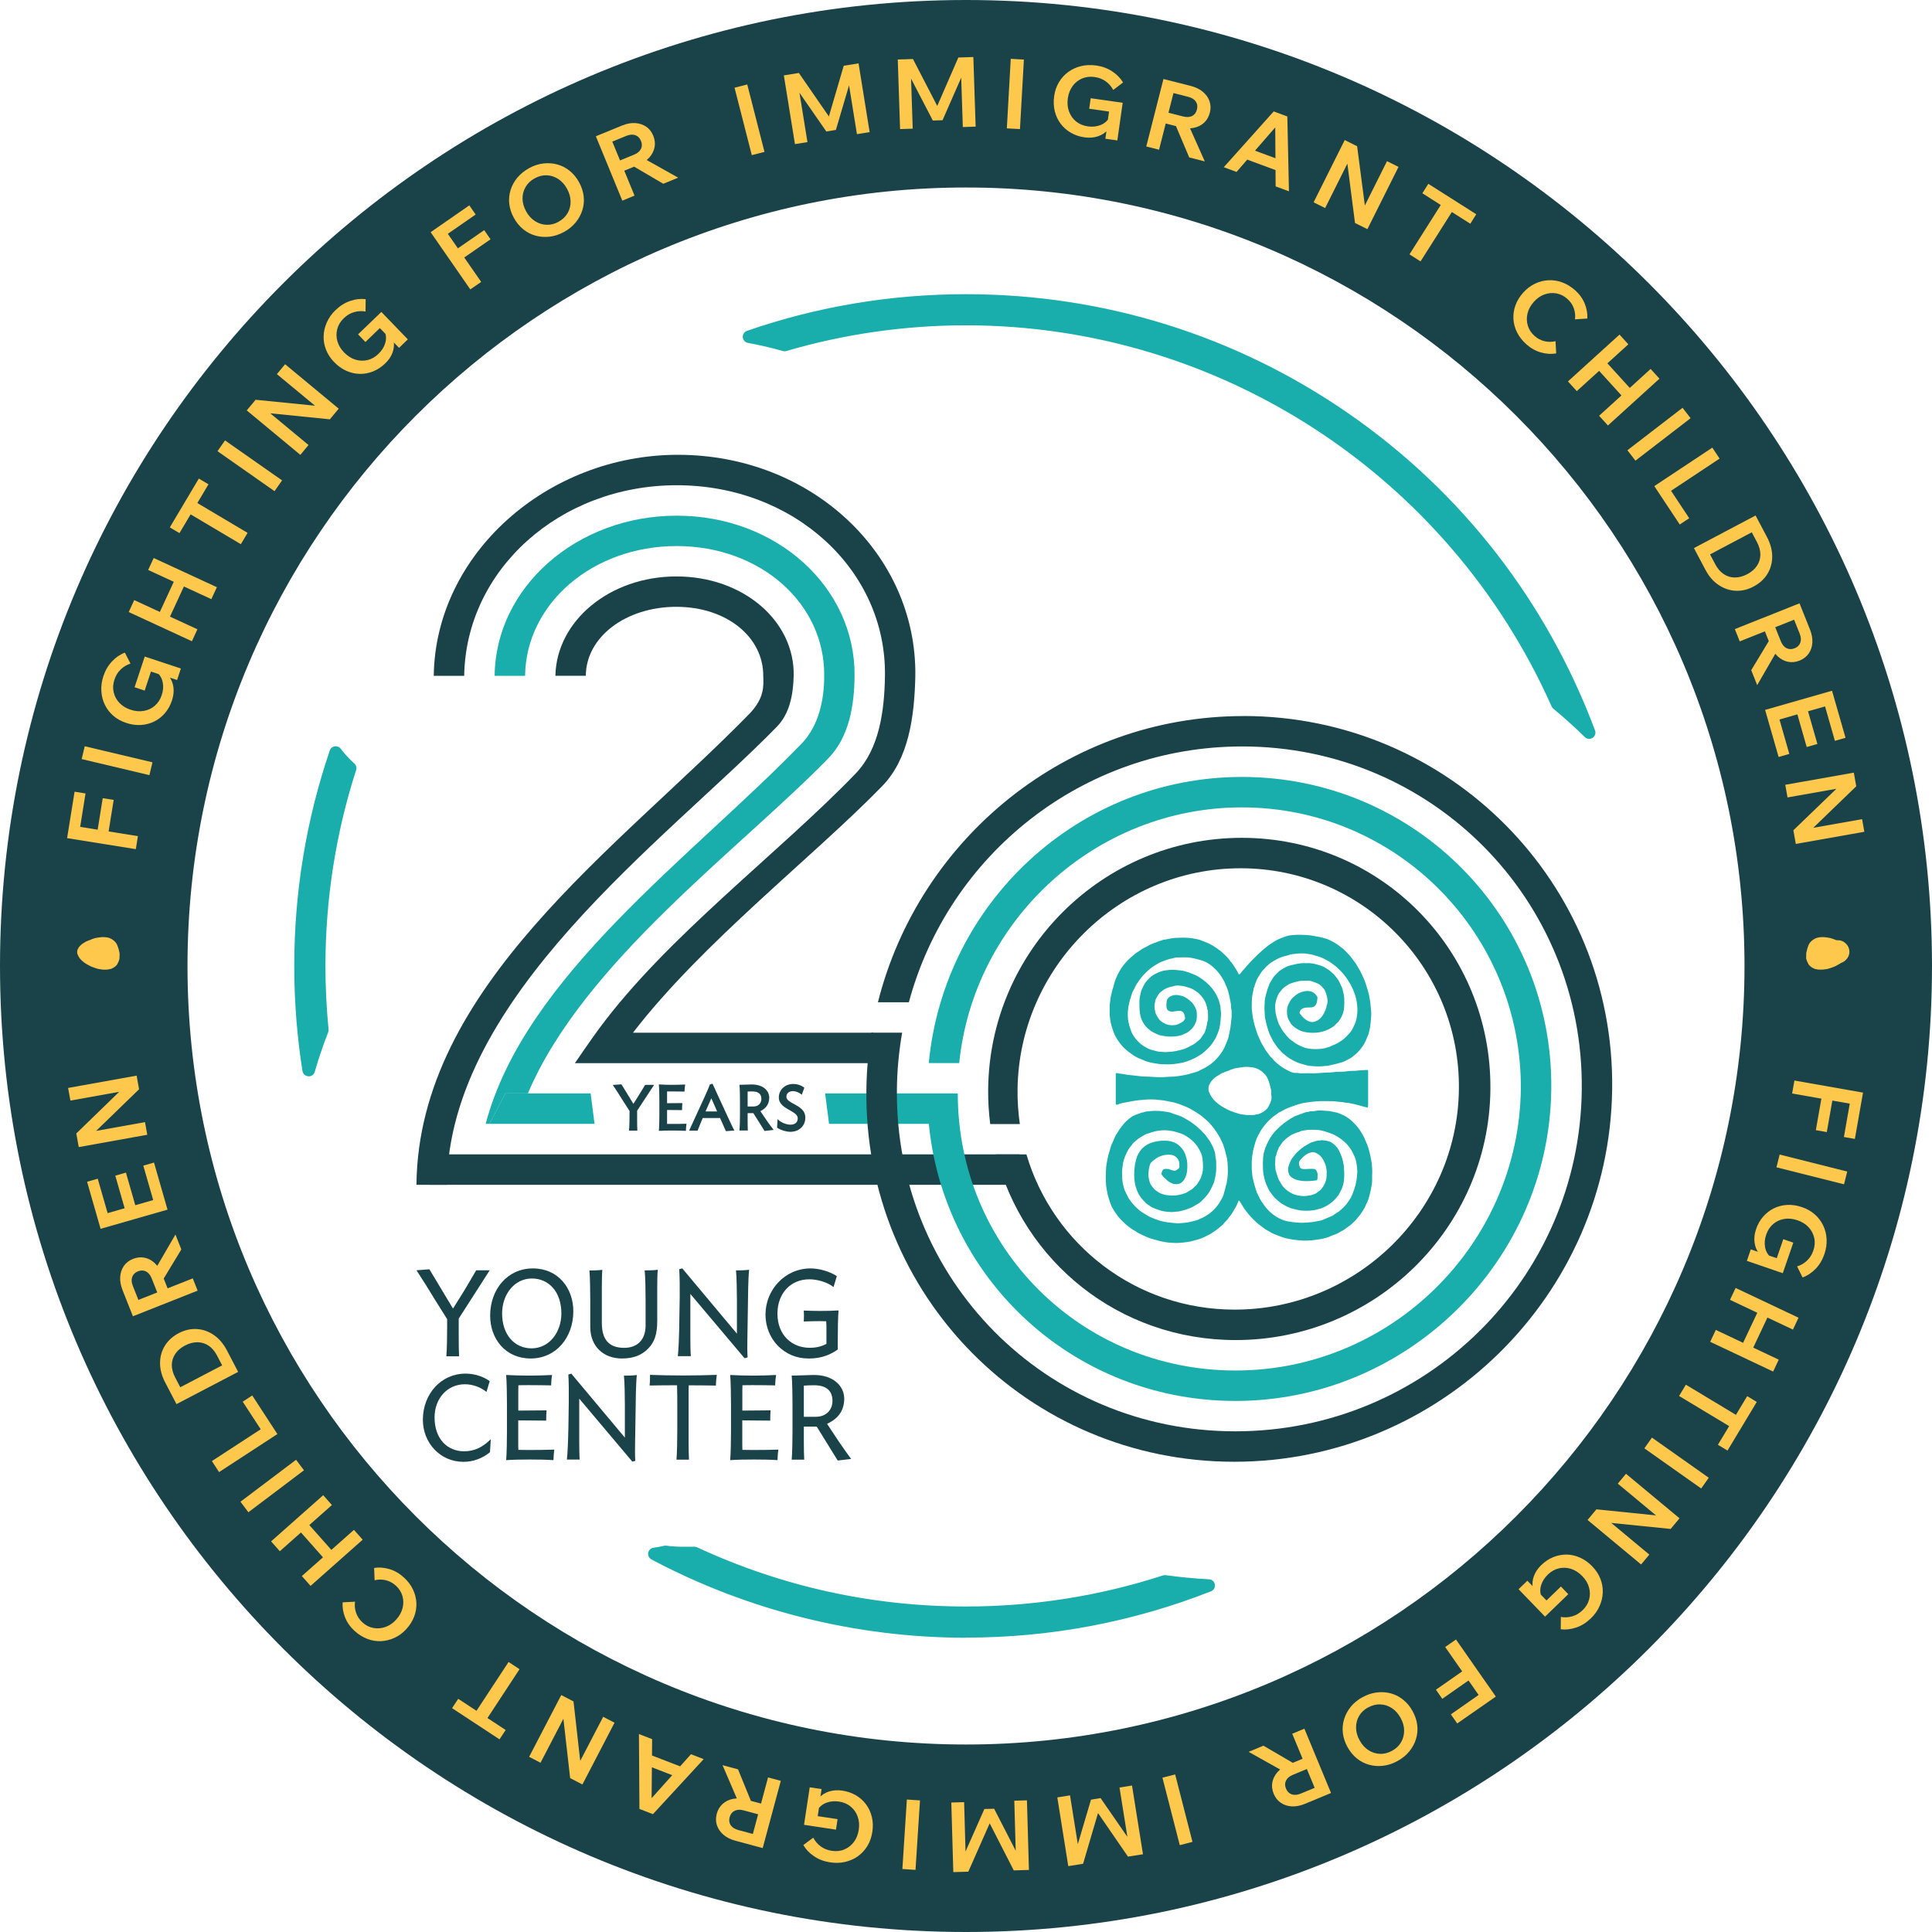 <svg width="351" height="351" viewBox="0 0 351 351" fill="none" xmlns="http://www.w3.org/2000/svg">
<g clip-path="url(#clip0_8817_242)">
<path d="M175.5 351C78.725 351 0 272.275 0 175.5C0 78.725 78.725 0 175.5 0C272.275 0 351 78.725 351 175.5C351 272.275 272.275 351 175.5 351ZM175.5 34.064C97.51 34.064 34.064 97.51 34.064 175.5C34.064 253.49 97.51 316.936 175.5 316.936C253.49 316.936 316.936 253.49 316.936 175.5C316.936 97.51 253.49 34.064 175.5 34.064Z" fill="#1A4349"/>
<path d="M17.066 175.477C16.681 175.477 16.331 175.376 16.014 175.172C15.709 174.98 15.46 174.72 15.279 174.403C15.098 174.086 15.008 173.736 15.019 173.351C15.019 172.967 15.121 172.616 15.324 172.299C15.516 171.994 15.777 171.745 16.082 171.564C16.398 171.383 16.749 171.293 17.145 171.293C17.518 171.293 17.869 171.395 18.185 171.598C18.502 171.791 18.751 172.051 18.932 172.367C19.113 172.684 19.203 173.035 19.192 173.419C19.192 173.792 19.09 174.143 18.887 174.46C18.694 174.776 18.434 175.025 18.118 175.206C17.801 175.387 17.45 175.477 17.066 175.477Z" fill="#FEC84D"/>
<path d="M25.05 151.92L24.677 154.272L12.192 152.27L13.549 143.834L15.539 144.15L14.567 150.223L25.062 151.909L25.05 151.92ZM20.651 145.326L19.701 151.253L17.711 150.936L18.661 145.01L20.651 145.326Z" fill="#FEC84D"/>
<path d="M27.697 138.507L27.143 140.825L14.838 137.907L15.392 135.578L27.697 138.495V138.507Z" fill="#FEC84D"/>
<path d="M32.865 121.441L32.175 123.544L30.524 123.002L30.671 122.832C31.124 123.409 31.407 124.076 31.508 124.845C31.61 125.614 31.52 126.406 31.248 127.243C30.965 128.113 30.536 128.882 29.993 129.527C29.45 130.172 28.794 130.692 28.048 131.065C27.301 131.438 26.498 131.653 25.616 131.71C24.734 131.766 23.84 131.642 22.924 131.337C22.02 131.043 21.239 130.602 20.583 130.036C19.927 129.471 19.419 128.803 19.045 128.034C18.672 127.277 18.468 126.451 18.412 125.557C18.355 124.675 18.48 123.759 18.785 122.832C19.136 121.78 19.656 120.887 20.357 120.152C21.058 119.416 21.839 118.885 22.687 118.568L23.705 120.559C23.038 120.774 22.449 121.124 21.929 121.622C21.409 122.119 21.024 122.741 20.787 123.488C20.527 124.268 20.482 125.026 20.651 125.761C20.821 126.496 21.16 127.141 21.692 127.695C22.223 128.249 22.89 128.668 23.716 128.939C24.553 129.222 25.356 129.29 26.125 129.154C26.894 129.018 27.561 128.713 28.127 128.215C28.703 127.718 29.122 127.073 29.382 126.281C29.642 125.501 29.71 124.743 29.574 124.019C29.439 123.296 29.111 122.685 28.568 122.199L29.167 122.583L27.426 122.006L26.283 125.467L24.451 124.856L26.295 119.281L32.865 121.452V121.441Z" fill="#FEC84D"/>
<path d="M35.862 114.327L34.867 116.499L23.388 111.194L24.383 109.023L35.862 114.327ZM38.396 108.853L26.916 103.549L27.923 101.378L39.402 106.682L38.396 108.853ZM30.807 112.19L28.963 111.342L31.644 105.54L33.487 106.388L30.807 112.19Z" fill="#FEC84D"/>
<path d="M37.876 87.987L32.605 96.854L30.852 95.814L36.123 86.947L37.876 87.987ZM44.978 96.809L43.756 98.867L34.483 93.359L35.704 91.301L44.978 96.809Z" fill="#FEC84D"/>
<path d="M51.243 87.275L49.875 89.231L39.515 81.971L40.884 80.014L51.243 87.275Z" fill="#FEC84D"/>
<path d="M56.061 80.84L54.568 82.638L44.831 74.563L46.437 72.629L58.877 73.873L58.289 74.586L50.304 67.97L51.797 66.172L61.535 74.246L59.929 76.18L47.5 74.925L48.076 74.235L56.05 80.851L56.061 80.84Z" fill="#FEC84D"/>
<path d="M74.088 61.659L72.494 63.197L71.295 61.953L71.51 61.874C71.645 62.598 71.578 63.322 71.318 64.045C71.057 64.769 70.605 65.436 69.972 66.036C69.305 66.669 68.581 67.156 67.789 67.472C66.997 67.789 66.183 67.947 65.358 67.924C64.521 67.913 63.706 67.721 62.903 67.359C62.1 66.997 61.365 66.466 60.698 65.776C60.031 65.086 59.544 64.339 59.228 63.525C58.911 62.711 58.764 61.885 58.798 61.037C58.821 60.189 59.024 59.363 59.386 58.549C59.748 57.735 60.279 56.988 60.992 56.31C61.795 55.541 62.677 54.998 63.638 54.67C64.6 54.342 65.538 54.24 66.432 54.353L66.409 56.593C65.719 56.468 65.029 56.513 64.34 56.706C63.65 56.898 63.028 57.271 62.451 57.825C61.852 58.402 61.467 59.047 61.275 59.77C61.083 60.494 61.083 61.229 61.286 61.965C61.49 62.7 61.897 63.389 62.496 64.011C63.107 64.645 63.785 65.086 64.521 65.323C65.256 65.561 65.991 65.595 66.737 65.425C67.472 65.255 68.14 64.882 68.75 64.294C69.35 63.717 69.757 63.084 69.972 62.383C70.198 61.682 70.175 60.98 69.938 60.302L70.288 60.924L69.01 59.601L66.387 62.134L65.052 60.743L69.282 56.672L74.088 61.648V61.659Z" fill="#FEC84D"/>
<path d="M87.411 51.221L85.443 52.578L78.239 42.184L85.262 37.31L86.415 38.972L81.36 42.478L87.422 51.221H87.411ZM89.118 43.474L84.188 46.889L83.034 45.227L87.965 41.811L89.118 43.474Z" fill="#FEC84D"/>
<path d="M102.464 42.139C101.604 42.614 100.733 42.897 99.862 42.998C98.98 43.1 98.132 43.044 97.318 42.818C96.492 42.591 95.746 42.207 95.067 41.664C94.389 41.11 93.823 40.42 93.359 39.583C92.896 38.746 92.624 37.898 92.522 37.038C92.421 36.179 92.511 35.342 92.76 34.528C93.009 33.714 93.416 32.967 93.981 32.288C94.547 31.61 95.248 31.033 96.108 30.558C96.967 30.083 97.838 29.8 98.709 29.699C99.591 29.597 100.439 29.653 101.253 29.88C102.079 30.106 102.825 30.49 103.493 31.033C104.171 31.576 104.737 32.266 105.2 33.103C105.664 33.94 105.936 34.788 106.037 35.659C106.139 36.529 106.06 37.366 105.8 38.181C105.54 38.995 105.144 39.741 104.578 40.42C104.013 41.099 103.312 41.687 102.452 42.15L102.464 42.139ZM101.457 40.296C102.192 39.888 102.746 39.368 103.119 38.724C103.493 38.079 103.674 37.366 103.662 36.597C103.651 35.828 103.436 35.059 103.018 34.302C102.599 33.532 102.068 32.944 101.434 32.526C100.79 32.108 100.1 31.881 99.353 31.847C98.607 31.814 97.872 31.994 97.137 32.402C96.413 32.797 95.859 33.318 95.486 33.974C95.112 34.618 94.92 35.331 94.931 36.088C94.943 36.846 95.158 37.615 95.576 38.384C95.995 39.153 96.526 39.741 97.171 40.16C97.815 40.578 98.505 40.804 99.263 40.838C100.021 40.872 100.756 40.691 101.48 40.296H101.457Z" fill="#FEC84D"/>
<path d="M115.266 35.546L113.06 36.45L108.254 24.756L113.004 22.811C113.841 22.461 114.644 22.314 115.39 22.359C116.137 22.404 116.804 22.619 117.381 23.003C117.957 23.388 118.387 23.942 118.681 24.655C118.975 25.367 119.054 26.057 118.919 26.747C118.783 27.437 118.466 28.059 117.969 28.613C117.46 29.167 116.793 29.619 115.956 29.97L113.253 31.078L112.484 29.212L115.187 28.104C115.797 27.855 116.216 27.505 116.442 27.052C116.668 26.6 116.668 26.113 116.442 25.582C116.227 25.062 115.876 24.711 115.401 24.553C114.926 24.395 114.384 24.44 113.773 24.689L111.24 25.729L115.288 35.557L115.266 35.546ZM123.205 32.277L120.502 33.386L114.124 29.642L116.657 28.602L123.205 32.277Z" fill="#FEC84D"/>
<path d="M138.891 27.595L136.584 28.183L133.451 15.935L135.759 15.347L138.891 27.595Z" fill="#FEC84D"/>
<path d="M151.863 23.603L150.121 23.886L143.607 14.487L144.829 14.273L146.695 25.82L144.422 26.181L142.408 13.696L145.134 13.255L151.23 22.087L150.269 22.246L153.288 11.943L155.98 11.513L157.993 23.999L155.686 24.372L153.82 12.825L155.098 12.633L151.863 23.603Z" fill="#FEC84D"/>
<path d="M171.236 21.838L169.472 21.895L164.202 11.751L165.434 11.694L165.819 23.377L163.523 23.456L163.105 10.812L165.864 10.721L170.795 20.255L169.823 20.289L174.109 10.45L176.834 10.36L177.253 23.003L174.923 23.083L174.539 11.4L175.828 11.377L171.236 21.85V21.838Z" fill="#FEC84D"/>
<path d="M185.305 23.456L182.919 23.32L183.631 10.687L186.018 10.823L185.305 23.456Z" fill="#FEC84D"/>
<path d="M203.016 25.514L200.822 25.209L201.06 23.49L201.252 23.603C200.765 24.157 200.155 24.541 199.42 24.779C198.685 25.017 197.882 25.073 197.022 24.949C196.106 24.824 195.28 24.541 194.545 24.112C193.81 23.682 193.188 23.139 192.691 22.472C192.193 21.805 191.831 21.047 191.627 20.199C191.424 19.351 191.379 18.446 191.514 17.484C191.65 16.534 191.933 15.697 192.385 14.94C192.826 14.193 193.392 13.571 194.082 13.074C194.76 12.576 195.541 12.214 196.4 12.011C197.26 11.807 198.176 11.762 199.148 11.898C200.245 12.056 201.218 12.406 202.066 12.972C202.914 13.537 203.57 14.205 204.034 14.985L202.247 16.342C201.919 15.72 201.467 15.2 200.89 14.781C200.313 14.363 199.635 14.092 198.854 13.99C198.04 13.877 197.282 13.967 196.592 14.261C195.902 14.555 195.326 15.008 194.873 15.63C194.421 16.24 194.127 16.987 194.002 17.846C193.878 18.717 193.946 19.52 194.217 20.255C194.489 20.979 194.907 21.59 195.495 22.065C196.083 22.54 196.796 22.834 197.621 22.958C198.436 23.071 199.193 23.003 199.883 22.743C200.573 22.483 201.116 22.042 201.501 21.431L201.229 22.087L201.489 20.267L197.882 19.758L198.153 17.846L203.966 18.672L202.993 25.525L203.016 25.514Z" fill="#FEC84D"/>
<path d="M210.57 27.199L208.252 26.611L211.373 14.352L216.35 15.618C217.232 15.845 217.955 16.195 218.532 16.681C219.109 17.168 219.516 17.733 219.742 18.389C219.969 19.045 219.991 19.746 219.799 20.481C219.607 21.228 219.256 21.827 218.747 22.302C218.227 22.777 217.605 23.083 216.87 23.23C216.135 23.377 215.32 23.343 214.45 23.116L211.622 22.393L212.12 20.436L214.947 21.16C215.592 21.318 216.135 21.296 216.576 21.07C217.028 20.843 217.322 20.448 217.458 19.893C217.594 19.351 217.526 18.864 217.243 18.446C216.96 18.027 216.497 17.744 215.852 17.586L213.194 16.908L210.57 27.21V27.199ZM218.883 29.325L216.055 28.602L213.172 21.793L215.829 22.472L218.883 29.325Z" fill="#FEC84D"/>
<path d="M234.162 34.754L231.753 33.861L231.674 22.133L232.341 22.381L224.651 31.237L222.333 30.377L231.403 20.244L233.879 21.16L234.174 34.754H234.162ZM232.703 31.259L225.669 28.658L226.37 26.77L233.404 29.371L232.703 31.259Z" fill="#FEC84D"/>
<path d="M240.744 37.796L238.652 36.756L244.307 25.446L246.557 26.566L248.175 38.961L247.349 38.554L251.986 29.28L254.078 30.321L248.423 41.63L246.173 40.51L244.578 28.127L245.381 28.534L240.744 37.807V37.796Z" fill="#FEC84D"/>
<path d="M258.081 47.488L256.068 46.21L261.847 37.095L263.861 38.373L258.081 47.488ZM267.118 40.646L258.409 35.116L259.495 33.397L268.203 38.927L267.118 40.646Z" fill="#FEC84D"/>
<path d="M282.601 61.965L282.725 64.204C281.843 64.362 280.916 64.305 279.954 64.034C278.993 63.763 278.111 63.265 277.308 62.553C276.573 61.897 276.019 61.184 275.623 60.404C275.227 59.623 275.012 58.809 274.955 57.972C274.91 57.135 275.023 56.298 275.317 55.484C275.611 54.67 276.075 53.901 276.72 53.177C277.342 52.476 278.054 51.933 278.846 51.548C279.638 51.164 280.452 50.96 281.3 50.915C282.148 50.87 282.985 50.994 283.811 51.3C284.636 51.605 285.417 52.08 286.14 52.713C286.943 53.426 287.532 54.24 287.905 55.156C288.278 56.072 288.436 56.977 288.38 57.87L286.14 58.017C286.231 57.339 286.152 56.672 285.926 56.016C285.699 55.36 285.304 54.783 284.749 54.297C284.15 53.765 283.483 53.437 282.759 53.301C282.024 53.177 281.3 53.234 280.588 53.494C279.864 53.754 279.219 54.206 278.642 54.862C278.066 55.518 277.681 56.219 277.511 56.966C277.33 57.712 277.353 58.447 277.568 59.16C277.783 59.872 278.19 60.494 278.789 61.026C279.343 61.523 279.966 61.84 280.633 61.998C281.311 62.145 281.979 62.145 282.646 61.976L282.601 61.965Z" fill="#FEC84D"/>
<path d="M286.468 71.057L284.862 69.293L294.227 60.788L295.832 62.553L286.468 71.057ZM290.404 67.246L291.908 65.877L296.206 70.605L294.702 71.973L290.404 67.246ZM290.517 75.536L299.881 67.031L301.487 68.795L292.123 77.3L290.517 75.536Z" fill="#FEC84D"/>
<path d="M297.122 83.69L295.663 81.801L305.683 74.088L307.142 75.977L297.122 83.69Z" fill="#FEC84D"/>
<path d="M305.174 95.293L300.549 88.316L311.089 81.326L312.412 83.317L303.591 89.164L306.893 94.151L305.163 95.293H305.174Z" fill="#FEC84D"/>
<path d="M307.764 99.568L318.949 93.653L321.019 97.567C321.652 98.765 321.969 99.942 321.969 101.095C321.969 102.249 321.686 103.3 321.109 104.25C320.533 105.2 319.707 105.958 318.61 106.546C317.513 107.134 316.416 107.383 315.308 107.327C314.199 107.27 313.17 106.908 312.209 106.264C311.248 105.619 310.456 104.692 309.823 103.493L307.753 99.58L307.764 99.568ZM310.682 100.733L311.632 102.531C312.051 103.312 312.559 103.9 313.17 104.307C313.781 104.714 314.459 104.918 315.183 104.918C315.918 104.918 316.665 104.725 317.434 104.318C318.203 103.911 318.791 103.402 319.198 102.792C319.605 102.181 319.809 101.514 319.82 100.778C319.82 100.043 319.628 99.297 319.209 98.505L318.259 96.707L310.671 100.722L310.682 100.733Z" fill="#FEC84D"/>
<path d="M316.065 116.51L315.183 114.293L326.933 109.611L328.833 114.372C329.173 115.221 329.308 116.012 329.263 116.759C329.218 117.505 328.992 118.172 328.596 118.738C328.2 119.303 327.646 119.733 326.933 120.016C326.221 120.299 325.52 120.366 324.841 120.231C324.151 120.095 323.541 119.767 322.986 119.258C322.432 118.749 321.991 118.071 321.652 117.234L320.566 114.519L322.444 113.773L323.529 116.487C323.778 117.098 324.117 117.528 324.57 117.754C325.011 117.98 325.508 117.991 326.04 117.777C326.56 117.573 326.911 117.222 327.08 116.759C327.25 116.284 327.205 115.741 326.967 115.13L325.949 112.586L316.076 116.521L316.065 116.51ZM319.243 124.472L318.157 121.758L321.98 115.424L322.998 117.969L319.243 124.472Z" fill="#FEC84D"/>
<path d="M323.134 137.523L320.679 128.973L332.837 125.49L335.291 134.04L333.357 134.594L331.57 128.34L323.292 130.715L325.079 136.969L323.145 137.523H323.134ZM328.234 135.713L326.493 129.606L328.426 129.052L330.179 135.159L328.245 135.713H328.234Z" fill="#FEC84D"/>
<path d="M324.751 144.874L324.344 142.578L336.795 140.373L337.237 142.85L328.245 151.535L328.087 150.631L338.3 148.821L338.707 151.117L326.255 153.322L325.814 150.845L334.805 142.171L334.963 143.065L324.751 144.874Z" fill="#FEC84D"/>
<path d="M333.866 170.818C334.251 170.818 334.613 170.897 334.918 171.089C335.224 171.282 335.484 171.519 335.687 171.836C335.879 172.152 335.981 172.492 335.993 172.876C335.993 173.261 335.913 173.623 335.721 173.928C335.529 174.233 335.291 174.493 334.986 174.697C334.681 174.889 334.33 174.991 333.934 175.002C333.561 175.002 333.21 174.923 332.882 174.731C332.555 174.539 332.306 174.301 332.113 173.996C331.921 173.691 331.819 173.34 331.808 172.944C331.808 172.571 331.887 172.22 332.08 171.892C332.272 171.564 332.509 171.316 332.826 171.123C333.143 170.931 333.482 170.829 333.866 170.818Z" fill="#FEC84D"/>
<path d="M325.588 198.662L326.006 196.309L338.469 198.503L336.988 206.918L334.997 206.567L336.06 200.505L325.588 198.662ZM329.897 205.323L330.937 199.419L332.928 199.77L331.887 205.674L329.897 205.323Z" fill="#FEC84D"/>
<path d="M322.738 212.075L323.326 209.756L335.597 212.844L335.02 215.162L322.749 212.075H322.738Z" fill="#FEC84D"/>
<path d="M317.366 229.073L318.078 226.981L319.718 227.546L319.571 227.716C319.119 227.139 318.847 226.46 318.757 225.691C318.666 224.922 318.757 224.131 319.039 223.305C319.333 222.434 319.763 221.676 320.329 221.032C320.894 220.387 321.539 219.878 322.285 219.516C323.032 219.154 323.846 218.951 324.717 218.906C325.588 218.86 326.481 218.996 327.397 219.313C328.302 219.618 329.082 220.071 329.727 220.647C330.371 221.224 330.88 221.903 331.242 222.66C331.604 223.429 331.808 224.255 331.853 225.137C331.898 226.019 331.763 226.935 331.446 227.863C331.084 228.915 330.552 229.797 329.84 230.532C329.127 231.256 328.347 231.776 327.488 232.081L326.492 230.079C327.16 229.876 327.759 229.525 328.279 229.039C328.799 228.553 329.195 227.931 329.444 227.184C329.715 226.404 329.772 225.646 329.602 224.911C329.444 224.176 329.105 223.531 328.585 222.966C328.064 222.4 327.397 221.982 326.571 221.699C325.735 221.416 324.932 221.326 324.174 221.45C323.405 221.575 322.738 221.88 322.161 222.366C321.584 222.853 321.154 223.497 320.883 224.289C320.611 225.069 320.544 225.827 320.668 226.551C320.792 227.275 321.12 227.885 321.652 228.383L321.052 227.987L322.794 228.587L323.982 225.137L325.802 225.759L323.891 231.312L317.354 229.062L317.366 229.073Z" fill="#FEC84D"/>
<path d="M311.722 241.615L323.156 247.021L322.138 249.181L310.704 243.775L311.722 241.615ZM314.301 236.153L315.319 233.992L326.752 239.398L325.735 241.558L314.301 236.153ZM319.333 238.335L321.177 239.206L318.451 244.985L316.608 244.114L319.333 238.335Z" fill="#FEC84D"/>
<path d="M305.05 253.614L306.283 251.567L315.522 257.132L314.29 259.179L305.05 253.614ZM312.107 262.481L317.422 253.648L319.164 254.7L313.849 263.533L312.107 262.481Z" fill="#FEC84D"/>
<path d="M298.739 263.137L300.119 261.18L310.444 268.475L309.065 270.42L298.739 263.126V263.137Z" fill="#FEC84D"/>
<path d="M293.91 269.549L295.403 267.751L305.129 275.837L303.523 277.771L291.083 276.516L291.671 275.803L299.644 282.431L298.151 284.229L288.425 276.143L290.031 274.209L302.46 275.476L301.883 276.165L293.91 269.538V269.549Z" fill="#FEC84D"/>
<path d="M275.894 288.719L277.489 287.181L278.699 288.425L278.484 288.504C278.348 287.78 278.405 287.056 278.676 286.333C278.948 285.609 279.389 284.942 280.022 284.331C280.678 283.698 281.413 283.211 282.193 282.895C282.974 282.578 283.799 282.42 284.625 282.431C285.451 282.442 286.276 282.634 287.079 282.996C287.882 283.358 288.617 283.878 289.284 284.58C289.952 285.27 290.438 286.016 290.755 286.83C291.071 287.644 291.218 288.47 291.184 289.318C291.162 290.167 290.958 290.992 290.596 291.806C290.234 292.621 289.703 293.367 288.99 294.046C288.187 294.815 287.317 295.369 286.344 295.686C285.383 296.013 284.444 296.115 283.551 296.002L283.573 293.763C284.263 293.887 284.953 293.842 285.643 293.65C286.333 293.458 286.955 293.084 287.531 292.53C288.12 291.953 288.515 291.309 288.708 290.585C288.9 289.861 288.889 289.126 288.685 288.391C288.481 287.656 288.074 286.966 287.464 286.344C286.853 285.711 286.174 285.27 285.439 285.032C284.704 284.795 283.969 284.761 283.223 284.93C282.487 285.1 281.82 285.473 281.209 286.061C280.621 286.638 280.214 287.271 279.988 287.984C279.773 288.685 279.784 289.386 280.033 290.065L279.683 289.443L280.961 290.766L283.584 288.233L284.919 289.624L280.701 293.706L275.894 288.73V288.719Z" fill="#FEC84D"/>
<path d="M260.875 306.984L265.795 303.546L266.948 305.197L262.029 308.635L260.875 306.984ZM262.56 299.225L264.517 297.857L271.755 308.228L264.743 313.113L263.589 311.462L268.633 307.934L262.549 299.214L262.56 299.225Z" fill="#FEC84D"/>
<path d="M247.53 308.352C248.389 307.877 249.249 307.583 250.131 307.481C251.013 307.368 251.862 307.425 252.676 307.651C253.501 307.866 254.248 308.25 254.926 308.804C255.605 309.347 256.182 310.037 256.634 310.874C257.098 311.711 257.381 312.559 257.482 313.419C257.584 314.278 257.505 315.115 257.256 315.929C257.007 316.744 256.6 317.49 256.046 318.18C255.492 318.87 254.779 319.447 253.92 319.922C253.06 320.397 252.201 320.691 251.319 320.793C250.437 320.906 249.588 320.849 248.774 320.623C247.948 320.408 247.202 320.023 246.523 319.481C245.845 318.938 245.279 318.248 244.816 317.411C244.352 316.574 244.069 315.726 243.968 314.855C243.866 313.984 243.945 313.147 244.194 312.333C244.443 311.519 244.85 310.772 245.404 310.082C245.958 309.393 246.67 308.816 247.53 308.341V308.352ZM248.548 310.196C247.813 310.603 247.27 311.123 246.897 311.779C246.523 312.424 246.354 313.136 246.365 313.905C246.376 314.674 246.591 315.443 247.021 316.201C247.44 316.959 247.971 317.558 248.616 317.965C249.26 318.384 249.95 318.598 250.697 318.632C251.443 318.666 252.178 318.474 252.913 318.078C253.637 317.682 254.18 317.151 254.553 316.506C254.926 315.862 255.107 315.149 255.096 314.38C255.096 313.622 254.87 312.853 254.451 312.096C254.033 311.326 253.501 310.738 252.857 310.32C252.212 309.902 251.522 309.675 250.764 309.653C250.018 309.619 249.272 309.811 248.559 310.207L248.548 310.196Z" fill="#FEC84D"/>
<path d="M226.845 318.271L229.537 317.151L235.926 320.883L233.393 321.935L226.845 318.271ZM234.773 314.979L236.978 314.063L241.819 325.746L237.08 327.714C236.243 328.064 235.451 328.211 234.694 328.178C233.947 328.132 233.28 327.929 232.703 327.533C232.126 327.148 231.697 326.594 231.403 325.893C231.109 325.181 231.029 324.491 231.154 323.801C231.29 323.111 231.606 322.489 232.104 321.935C232.601 321.369 233.28 320.917 234.117 320.578L236.809 319.458L237.578 321.324L234.886 322.444C234.275 322.692 233.857 323.043 233.642 323.495C233.416 323.948 233.416 324.434 233.642 324.966C233.857 325.486 234.207 325.825 234.682 325.995C235.157 326.153 235.7 326.108 236.311 325.859L238.844 324.807L234.773 314.991V314.979Z" fill="#FEC84D"/>
<path d="M211.181 322.964L213.5 322.376L216.644 334.624L214.337 335.223L211.193 322.975L211.181 322.964Z" fill="#FEC84D"/>
<path d="M198.209 326.956L199.951 326.673L206.454 336.083L205.233 336.298L203.389 324.751L205.662 324.389L207.653 336.875L204.927 337.304L198.843 328.46L199.804 328.302L196.773 338.605L194.082 339.035L192.091 326.549L194.398 326.176L196.242 337.723L194.964 337.915L198.209 326.956Z" fill="#FEC84D"/>
<path d="M178.848 328.653L180.612 328.607L185.837 338.775L184.604 338.831L184.276 327.148L186.572 327.081L186.934 339.725L184.174 339.804L179.289 330.247L180.261 330.225L175.919 340.041L173.193 340.12L172.831 327.476L175.161 327.409L175.489 339.091L174.199 339.114L178.836 328.664L178.848 328.653Z" fill="#FEC84D"/>
<path d="M164.756 326.934L167.142 327.092L166.328 339.713L163.942 339.555L164.756 326.934Z" fill="#FEC84D"/>
<path d="M147.079 324.706L149.262 325.034L149.002 326.753L148.81 326.628C149.296 326.085 149.907 325.689 150.653 325.463C151.388 325.237 152.191 325.192 153.051 325.316C153.956 325.452 154.781 325.746 155.516 326.176C156.251 326.606 156.862 327.16 157.36 327.838C157.857 328.506 158.197 329.275 158.4 330.123C158.604 330.971 158.626 331.876 158.479 332.837C158.332 333.776 158.038 334.624 157.586 335.37C157.134 336.117 156.557 336.727 155.878 337.225C155.2 337.723 154.408 338.062 153.548 338.266C152.689 338.469 151.762 338.492 150.8 338.345C149.703 338.175 148.731 337.813 147.894 337.236C147.046 336.671 146.401 335.992 145.948 335.201L147.747 333.866C148.075 334.488 148.516 335.008 149.093 335.438C149.669 335.868 150.348 336.139 151.128 336.252C151.942 336.377 152.7 336.298 153.39 336.004C154.08 335.721 154.657 335.269 155.12 334.658C155.584 334.047 155.878 333.312 156.014 332.453C156.15 331.582 156.082 330.779 155.822 330.044C155.562 329.308 155.143 328.709 154.555 328.223C153.978 327.736 153.266 327.431 152.44 327.307C151.626 327.182 150.868 327.25 150.178 327.499C149.488 327.748 148.945 328.178 148.55 328.788L148.832 328.132L148.561 329.953L152.169 330.496L151.875 332.407L146.073 331.525L147.113 324.683L147.079 324.706Z" fill="#FEC84D"/>
<path d="M139.547 322.919L141.854 323.541L138.563 335.755L133.61 334.42C132.728 334.183 132.004 333.821 131.438 333.335C130.873 332.848 130.477 332.272 130.251 331.616C130.036 330.96 130.025 330.258 130.217 329.523C130.421 328.777 130.782 328.178 131.303 327.714C131.823 327.25 132.456 326.945 133.191 326.809C133.926 326.673 134.741 326.719 135.612 326.956L138.428 327.714L137.907 329.659L135.091 328.901C134.458 328.732 133.915 328.754 133.463 328.981C133.01 329.207 132.716 329.591 132.558 330.145C132.411 330.688 132.479 331.175 132.75 331.593C133.033 332.011 133.485 332.306 134.13 332.475L136.776 333.188L139.536 322.919H139.547ZM131.269 320.691L134.085 321.448L136.878 328.302L134.232 327.589L131.269 320.691Z" fill="#FEC84D"/>
<path d="M116.08 315.036L118.478 315.963L118.376 327.691L117.72 327.431L125.535 318.7L127.842 319.594L118.625 329.591L116.171 328.641L116.08 315.047V315.036ZM117.494 318.565L124.494 321.267L123.771 323.145L116.781 320.442L117.505 318.565H117.494Z" fill="#FEC84D"/>
<path d="M109.577 311.903L111.647 312.978L105.811 324.197L103.583 323.043L102.17 310.625L102.984 311.055L98.2 320.25L96.13 319.175L101.966 307.956L104.194 309.11L105.596 321.528L104.793 321.109L109.577 311.915V311.903Z" fill="#FEC84D"/>
<path d="M83.249 308.635L91.867 314.301L90.747 315.997L82.129 310.331L83.249 308.635ZM92.387 301.94L94.389 303.252L88.463 312.276L86.472 310.965L92.398 301.94H92.387Z" fill="#FEC84D"/>
<path d="M68.06 287.102L67.97 284.862C68.852 284.715 69.779 284.783 70.74 285.066C71.702 285.349 72.573 285.858 73.364 286.581C74.088 287.237 74.642 287.961 75.016 288.753C75.4 289.544 75.603 290.359 75.649 291.196C75.683 292.033 75.558 292.858 75.253 293.672C74.948 294.487 74.473 295.244 73.828 295.957C73.195 296.658 72.471 297.19 71.679 297.552C70.888 297.925 70.062 298.117 69.225 298.162C68.377 298.196 67.54 298.06 66.726 297.744C65.911 297.427 65.131 296.952 64.418 296.296C63.627 295.572 63.05 294.747 62.688 293.831C62.326 292.915 62.179 292.01 62.258 291.105L64.498 290.992C64.407 291.671 64.464 292.338 64.69 293.005C64.916 293.661 65.301 294.238 65.844 294.747C66.432 295.29 67.099 295.629 67.823 295.765C68.546 295.9 69.282 295.844 70.005 295.595C70.729 295.346 71.385 294.894 71.973 294.249C72.561 293.605 72.946 292.903 73.138 292.157C73.33 291.411 73.319 290.675 73.115 289.963C72.912 289.25 72.516 288.628 71.928 288.086C71.374 287.588 70.763 287.249 70.096 287.09C69.417 286.932 68.75 286.921 68.083 287.09L68.06 287.102Z" fill="#FEC84D"/>
<path d="M60.302 273.429L50.836 281.82L49.253 280.033L58.719 271.642L60.302 273.429ZM60.313 281.707L58.786 283.053L54.545 278.269L56.072 276.923L60.313 281.707ZM64.306 277.941L65.889 279.728L56.423 288.119L54.84 286.333L64.306 277.941Z" fill="#FEC84D"/>
<path d="M53.788 265.207L55.224 267.118L45.124 274.74L43.688 272.829L53.788 265.207Z" fill="#FEC84D"/>
<path d="M45.826 253.524L50.395 260.536L39.798 267.446L38.497 265.444L47.364 259.665L44.096 254.655L45.826 253.524Z" fill="#FEC84D"/>
<path d="M43.27 249.238L32.062 255.096L30.015 251.172C29.382 249.973 29.077 248.797 29.077 247.643C29.077 246.489 29.371 245.438 29.948 244.499C30.524 243.56 31.361 242.791 32.458 242.214C33.555 241.638 34.663 241.389 35.761 241.457C36.869 241.525 37.898 241.886 38.848 242.542C39.798 243.198 40.59 244.126 41.223 245.325L43.27 249.249V249.238ZM40.364 248.061L39.425 246.263C39.018 245.483 38.509 244.883 37.898 244.476C37.287 244.069 36.62 243.866 35.885 243.854C35.15 243.854 34.403 244.035 33.623 244.442C32.854 244.85 32.255 245.347 31.848 245.958C31.44 246.569 31.226 247.236 31.214 247.96C31.214 248.695 31.406 249.452 31.814 250.233L32.752 252.031L40.352 248.061H40.364Z" fill="#FEC84D"/>
<path d="M35.025 232.262L35.907 234.479L24.146 239.138L22.257 234.366C21.929 233.517 21.782 232.726 21.838 231.968C21.895 231.222 22.11 230.554 22.506 229.989C22.902 229.423 23.456 228.994 24.168 228.711C24.881 228.428 25.582 228.36 26.261 228.496C26.95 228.632 27.561 228.96 28.115 229.48C28.669 230 29.11 230.667 29.439 231.516L30.513 234.23L28.636 234.976L27.561 232.262C27.324 231.651 26.973 231.222 26.532 230.995C26.091 230.769 25.593 230.758 25.062 230.973C24.541 231.176 24.191 231.527 24.021 231.991C23.852 232.466 23.886 233.009 24.134 233.619L25.141 236.164L35.025 232.251V232.262ZM31.87 224.278L32.944 226.992L29.11 233.325L28.104 230.781L31.87 224.289V224.278Z" fill="#FEC84D"/>
<path d="M27.98 211.215L30.434 219.765L18.276 223.248L15.822 214.699L17.756 214.144L19.554 220.399L27.833 218.024L26.035 211.769L27.968 211.215H27.98ZM22.879 213.036L24.632 219.143L22.698 219.697L20.945 213.59L22.879 213.036Z" fill="#FEC84D"/>
<path d="M26.34 203.864L26.758 206.16L14.306 208.399L13.865 205.922L22.834 197.214L22.992 198.119L12.791 199.951L12.373 197.655L24.824 195.416L25.265 197.893L16.297 206.59L16.139 205.696L26.34 203.864Z" fill="#FEC84D"/>
<path d="M56.072 194.409C55.088 188.167 54.591 181.833 54.591 175.5C54.591 162.223 56.74 149.183 60.981 136.697C61.523 137.398 62.1 138.066 62.7 138.676C62.971 138.959 63.276 139.242 63.616 139.536C59.872 151.139 57.984 163.229 57.984 175.5C57.984 179.357 58.176 183.258 58.549 187.104C57.599 189.512 56.773 191.955 56.072 194.409Z" fill="#19AEAC"/>
<path d="M56.072 195.54C56.072 195.54 56.027 195.54 56.004 195.54C55.473 195.506 55.043 195.111 54.953 194.59C53.957 188.302 53.46 181.879 53.46 175.5C53.46 162.11 55.631 148.934 59.917 136.335C60.053 135.94 60.392 135.657 60.8 135.589C61.207 135.521 61.625 135.679 61.885 136.019C62.406 136.686 62.948 137.319 63.514 137.896C63.774 138.156 64.057 138.428 64.373 138.71C64.701 139.004 64.837 139.479 64.701 139.898C61.003 151.388 59.126 163.365 59.126 175.511C59.126 179.334 59.318 183.202 59.691 187.013C59.714 187.194 59.691 187.375 59.623 187.533C58.696 189.908 57.87 192.328 57.181 194.737C57.045 195.224 56.592 195.552 56.095 195.552L56.072 195.54ZM61.433 138.97C57.644 150.755 55.733 163.026 55.733 175.5C55.733 180.103 56.004 184.74 56.525 189.32C56.807 188.528 57.101 187.726 57.407 186.945C57.045 183.156 56.853 179.3 56.853 175.5C56.853 163.365 58.696 151.388 62.326 139.887C62.179 139.751 62.044 139.615 61.908 139.479C61.749 139.321 61.591 139.151 61.433 138.982V138.97Z" fill="#19AEAC"/>
<path d="M288.73 133.112C286.898 131.325 284.953 129.572 282.929 127.887C264.03 85.409 221.891 57.983 175.5 57.983C164.304 57.983 153.22 59.567 142.533 62.7C140.441 62.1 138.281 61.591 136.087 61.195C148.753 56.807 161.985 54.591 175.5 54.591C226.212 54.591 271.076 85.929 288.73 133.112Z" fill="#19AEAC"/>
<path d="M288.73 134.243C288.447 134.243 288.153 134.13 287.938 133.915C286.14 132.151 284.218 130.421 282.205 128.758C282.069 128.645 281.967 128.509 281.888 128.34C263.182 86.28 221.416 59.103 175.5 59.103C164.417 59.103 153.435 60.675 142.85 63.774C142.646 63.831 142.431 63.831 142.216 63.774C140.169 63.186 138.032 62.688 135.872 62.292C135.363 62.202 134.989 61.783 134.944 61.263C134.91 60.754 135.216 60.279 135.702 60.11C148.482 55.688 161.861 53.448 175.489 53.448C200.562 53.448 224.651 60.98 245.143 75.219C265.591 89.424 281.017 109.306 289.782 132.705C289.963 133.203 289.782 133.757 289.341 134.051C289.149 134.175 288.934 134.232 288.73 134.232V134.243ZM283.856 127.186C284.523 127.74 285.19 128.306 285.835 128.882C277.002 107.915 262.571 90.08 243.866 77.085C223.746 63.107 200.109 55.722 175.5 55.722C163.534 55.722 151.75 57.486 140.418 60.969C141.13 61.139 141.832 61.331 142.522 61.523C153.209 58.425 164.304 56.853 175.489 56.853C222.208 56.853 264.709 84.448 283.844 127.186H283.856Z" fill="#19AEAC"/>
<path d="M175.5 296.409C155.731 296.409 136.245 291.546 118.885 282.318C119.564 282.227 120.242 282.103 120.909 281.945C121.893 282.08 122.9 282.148 123.884 282.148H126.18C141.707 289.364 158.298 293.016 175.5 293.016C187.827 293.016 199.985 291.105 211.645 287.328C214.292 287.69 216.961 287.95 219.607 288.086C205.561 293.616 190.757 296.421 175.5 296.421V296.409Z" fill="#19AEAC"/>
<path d="M175.5 297.54C155.618 297.54 135.86 292.621 118.353 283.313C117.924 283.087 117.686 282.6 117.765 282.114C117.856 281.628 118.24 281.255 118.727 281.187C119.371 281.096 120.016 280.983 120.649 280.836C120.785 280.802 120.921 280.802 121.056 280.814C121.995 280.938 122.945 281.006 123.872 281.006H126.168C126.338 281.006 126.496 281.04 126.643 281.108C142.024 288.244 158.457 291.863 175.489 291.863C187.692 291.863 199.736 289.963 211.283 286.22C211.442 286.163 211.622 286.152 211.792 286.174C214.393 286.536 217.04 286.785 219.652 286.921C220.184 286.943 220.625 287.339 220.715 287.871C220.806 288.391 220.512 288.911 220.014 289.103C205.843 294.679 190.87 297.518 175.5 297.518V297.54ZM123.262 283.268C139.468 291.139 157.428 295.278 175.5 295.278C188.857 295.278 201.919 293.096 214.382 288.798C213.5 288.708 212.618 288.594 211.736 288.481C200.042 292.247 187.85 294.147 175.489 294.147C158.208 294.147 141.538 290.494 125.919 283.279H123.872C123.669 283.279 123.465 283.279 123.25 283.279L123.262 283.268Z" fill="#19AEAC"/>
<path d="M123.16 82.627C99.399 82.627 79.076 100.677 78.804 122.787H84.335C84.617 103.628 101.593 88.157 122.956 88.157C144.32 88.157 161.058 103.628 160.775 122.787C160.685 129.233 159.723 136.053 155.505 140.475C141.583 154.951 121.26 170.049 108.808 186.923C107.394 188.834 104.443 193.154 104.443 193.154H158.468L158.672 187.624H114.994C127.616 171.225 147.871 155.573 160.232 142.861C165.118 137.885 166.136 130.149 166.294 122.787C166.566 100.688 147.475 82.627 123.16 82.627Z" fill="#1A4349"/>
<path d="M140.995 132.174C143.449 129.776 144.105 126.281 144.195 122.775C144.388 112.823 135.046 104.725 122.888 104.725C110.731 104.725 101.095 112.834 100.903 122.775H106.433C106.444 115.775 113.66 110.245 122.866 110.245C132.072 110.245 138.688 115.775 138.665 122.775C138.744 124.8 138.823 126.824 136.234 129.595C112.325 154.091 75.988 179.334 75.66 215.253H81.191C81.552 180.996 120.988 152.621 140.995 132.174Z" fill="#1A4349"/>
<path d="M91.81 198.65H95.904C106.015 174.776 134.628 154.091 150.551 137.704C154.284 133.836 155.211 128.125 155.256 122.787C155.392 106.761 141.176 93.688 122.945 93.688C104.714 93.688 90.001 106.761 89.865 122.787H95.395C95.542 109.713 107.632 99.207 122.922 99.207C138.213 99.207 149.884 109.702 149.737 122.787C149.76 127.209 148.697 131.812 145.779 134.944C125.852 155.584 95.327 177.23 88.236 204.181H88.915L91.821 198.65H91.81Z" fill="#19AEAC"/>
<path d="M173.227 198.65H149.907L150.619 204.181H173.148C173.204 202.36 173.227 200.516 173.216 198.65H173.227Z" fill="#19AEAC"/>
<path d="M93.925 204.181H108.017L107.304 198.65H93.688C93.744 200.471 93.823 202.315 93.925 204.181Z" fill="#19AEAC"/>
<path d="M78.081 215.253H185.939L185.226 209.722H80.071C79.302 211.543 78.635 213.387 78.092 215.253H78.081Z" fill="#1A4349"/>
<path d="M91.81 198.65L88.904 204.181H93.925C94.468 202.326 95.135 200.483 95.904 198.65H91.81Z" fill="#19AEAC"/>
<path d="M225.884 130.093C193.912 130.093 166.984 152.293 159.497 182.093H165.118C172.322 155.313 196.683 135.612 225.68 135.612C260.151 135.612 287.712 163.444 287.373 197.915C287.034 232.387 258.907 260.038 224.436 260.038C189.965 260.038 162.607 232.387 162.946 197.915C162.98 194.398 163.32 190.96 163.896 187.612H158.321C157.767 190.971 157.45 194.409 157.405 197.915C156.896 235.338 186.798 265.568 224.221 265.568C261.644 265.568 292.394 235.338 292.892 197.915C293.401 160.492 263.295 130.081 225.872 130.081L225.884 130.093Z" fill="#1A4349"/>
<path d="M225.646 141.153C195.925 141.153 171.496 164.044 168.737 193.131H174.267C176.902 167.154 199.035 146.684 225.623 146.684C253.829 146.684 276.527 169.721 276.301 197.927C275.894 226.132 252.676 248.989 224.47 248.989C196.264 248.989 173.996 226.528 174.007 198.662H168.477C168.499 229.661 193.358 254.519 224.447 254.519C255.537 254.519 281.458 229.265 281.831 197.927C282.205 166.588 256.973 141.153 225.646 141.153Z" fill="#19AEAC"/>
<path d="M225.601 152.214C200.347 152.214 179.764 172.673 179.526 197.927C179.503 200.064 179.639 202.156 179.899 204.215H185.283C184.989 202.168 184.842 200.064 184.864 197.927C185.136 175.805 203.265 157.744 225.386 157.744C247.507 157.744 265.331 175.805 265.048 197.927C264.777 220.048 246.444 237.928 224.323 237.928C206.318 237.928 191.299 226.076 186.481 209.734H180.94C185.893 229.209 203.321 243.458 224.492 243.458C249.746 243.458 270.533 223.181 270.771 197.927C271.008 172.673 250.855 152.214 225.589 152.214H225.601Z" fill="#1A4349"/>
<path d="M248.559 197.7C248.559 198.628 248.559 199.555 248.559 200.483C248.559 200.675 248.559 200.867 248.536 201.059C248.536 201.172 248.468 201.218 248.367 201.195C248.039 201.139 247.722 201.037 247.405 200.958C247.021 200.856 246.636 200.743 246.252 200.641C245.856 200.528 245.46 200.494 245.064 200.392C244.804 200.324 244.533 200.369 244.273 200.302C243.775 200.166 243.243 200.2 242.735 200.121C242.18 200.03 241.604 200.075 241.049 200.053C240.224 200.03 239.398 200.053 238.561 200.143C238.007 200.189 237.453 200.313 236.899 200.369C236.616 200.403 236.356 200.505 236.073 200.573C235.655 200.675 235.248 200.833 234.84 200.98C234.535 201.093 234.218 201.195 233.913 201.319C233.529 201.489 233.155 201.693 232.782 201.908C232.579 202.021 232.352 202.1 232.171 202.247C231.787 202.564 231.346 202.812 230.973 203.152C230.43 203.649 229.91 204.181 229.491 204.791C229.378 204.961 229.231 205.119 229.129 205.289C228.79 205.855 228.473 206.431 228.236 207.031C228.1 207.37 228.01 207.721 227.908 208.083C227.806 208.41 227.738 208.738 227.659 209.066C227.557 209.508 227.512 209.96 227.455 210.401C227.376 210.955 227.433 211.521 227.41 212.075C227.388 212.561 227.489 213.036 227.523 213.522C227.557 213.918 227.67 214.303 227.749 214.699C227.806 214.947 227.885 215.196 227.964 215.445C228.032 215.649 228.077 215.863 228.145 216.067C228.247 216.395 228.36 216.712 228.519 217.017C228.722 217.39 228.869 217.797 229.107 218.148C229.48 218.702 229.842 219.256 230.305 219.754C230.735 220.206 231.199 220.602 231.719 220.953C232.171 221.247 232.658 221.496 233.167 221.676C233.676 221.857 234.207 221.948 234.739 222.016C235.338 222.095 235.938 222.151 236.537 222.151C237.17 222.151 237.815 222.095 238.448 222.016C238.867 221.959 239.285 221.857 239.704 221.801C239.941 221.767 240.167 221.665 240.405 221.586C240.699 221.484 240.982 221.315 241.276 221.213C241.558 221.122 241.807 220.953 242.09 220.862C242.214 220.817 242.305 220.726 242.407 220.647C242.587 220.523 242.768 220.387 242.961 220.285C243.243 220.127 243.47 219.901 243.707 219.697C243.945 219.505 244.159 219.279 244.374 219.053C244.668 218.747 244.883 218.385 245.132 218.046C245.37 217.718 245.539 217.356 245.698 216.983C245.811 216.712 245.879 216.418 246.003 216.146C246.116 215.897 246.127 215.615 246.263 215.377C246.263 215.366 246.263 215.343 246.274 215.332C246.32 214.868 246.478 214.427 246.501 213.963C246.523 213.568 246.614 213.172 246.591 212.776C246.557 212.03 246.467 211.294 246.263 210.571C246.161 210.22 245.98 209.903 245.833 209.575C245.664 209.202 245.46 208.84 245.211 208.524C244.974 208.23 244.77 207.902 244.487 207.653C244.024 207.268 243.594 206.838 243.051 206.544C242.723 206.363 242.418 206.16 242.079 206.024C241.841 205.934 241.592 205.843 241.343 205.764C241.117 205.696 240.902 205.606 240.676 205.538C240.201 205.402 239.726 205.289 239.229 205.278C239.036 205.278 238.833 205.255 238.64 205.255C238.12 205.233 237.6 205.255 237.091 205.346C236.752 205.402 236.39 205.425 236.073 205.617C235.938 205.696 235.757 205.708 235.587 205.775C235.191 205.922 234.795 206.069 234.445 206.296C233.777 206.737 233.155 207.223 232.726 207.913C232.567 208.162 232.352 208.365 232.262 208.648C232.183 208.885 232.092 209.123 231.991 209.36C231.9 209.609 231.911 209.869 231.764 210.096C231.696 210.197 231.719 210.333 231.708 210.457C231.674 210.763 231.708 211.068 231.651 211.385C231.617 211.566 231.708 211.769 231.696 211.973C231.696 212.177 231.696 212.38 231.742 212.572C231.81 212.821 231.889 213.059 231.968 213.307C232.024 213.511 232.081 213.715 232.16 213.918C232.296 214.314 232.511 214.665 232.726 215.015C232.974 215.434 233.268 215.818 233.653 216.124C234.162 216.531 234.693 216.881 235.327 217.062C235.847 217.209 236.379 217.288 236.91 217.3C237.17 217.3 237.43 217.288 237.679 217.209C237.736 217.198 237.792 217.187 237.849 217.187C238.154 217.187 238.437 217.051 238.72 216.96C239.161 216.836 239.477 216.497 239.839 216.248C239.986 216.146 240.077 215.988 240.19 215.852C240.529 215.388 240.789 214.891 240.925 214.325C241.038 213.828 241.038 213.33 241.027 212.821C241.027 212.527 240.97 212.256 240.902 211.973C240.801 211.453 240.563 211.012 240.303 210.559C240.032 210.096 239.658 209.745 239.195 209.519C238.889 209.36 238.539 209.259 238.165 209.372C237.419 209.587 236.831 210.028 236.345 210.616C236.345 210.616 236.333 210.627 236.322 210.638C235.892 211.057 235.949 211.532 236.152 212.03C236.243 212.256 236.446 212.335 236.661 212.369C237.001 212.425 237.351 212.38 237.702 212.369C238.052 212.346 238.414 212.324 238.765 212.391C238.957 212.425 239.093 212.55 239.183 212.708C239.285 212.9 239.364 213.104 239.376 213.33C239.376 213.613 239.376 213.884 239.353 214.156C239.33 214.382 239.263 214.45 239.025 214.461C238.55 214.506 238.086 214.585 237.611 214.574C237.261 214.574 236.899 214.597 236.56 214.552C236.141 214.484 235.711 214.427 235.304 214.257C234.807 214.043 234.343 213.782 234.151 213.228C234.026 212.866 233.981 212.516 234.049 212.12C234.128 211.69 234.309 211.306 234.479 210.91C234.626 210.548 234.886 210.243 235.135 209.937C235.293 209.745 235.429 209.541 235.61 209.383C236.152 208.885 236.695 208.377 237.363 208.037C237.6 207.913 237.838 207.766 238.064 207.63C238.199 207.551 238.358 207.528 238.493 207.472C238.889 207.347 239.285 207.212 239.704 207.212C239.862 207.212 240.009 207.133 240.156 207.144C240.733 207.2 241.31 207.234 241.83 207.528C242.429 207.868 242.882 208.343 243.221 208.931C243.357 209.168 243.447 209.44 243.56 209.688C243.662 209.903 243.741 210.141 243.82 210.367C243.967 210.797 244.035 211.26 244.126 211.713C244.159 211.882 244.159 212.052 244.171 212.222C244.193 212.697 244.239 213.183 244.216 213.658C244.193 214.246 244.148 214.846 243.967 215.411C243.865 215.739 243.752 216.078 243.56 216.384C243.402 216.644 243.3 216.938 243.119 217.198C242.565 217.956 241.886 218.566 241.072 219.041C240.733 219.234 240.382 219.403 240.02 219.528C239.726 219.618 239.432 219.697 239.127 219.776C238.731 219.878 238.335 219.912 237.928 219.946C237.543 219.969 237.148 219.98 236.763 219.946C236.65 219.935 236.537 219.935 236.424 219.924C235.938 219.878 235.463 219.743 234.988 219.629C234.603 219.539 234.241 219.415 233.891 219.245C233.506 219.053 233.121 218.838 232.76 218.6C232.398 218.363 232.081 218.046 231.753 217.763C231.504 217.56 231.301 217.277 231.108 217.017C230.894 216.723 230.645 216.452 230.498 216.124C230.283 215.649 230.034 215.196 229.876 214.699C229.638 213.952 229.491 213.183 229.457 212.403C229.423 211.702 229.423 211 229.48 210.31C229.514 209.881 229.582 209.451 229.729 209.044C229.785 208.885 229.808 208.705 229.876 208.546C230.045 208.083 230.271 207.653 230.486 207.223C230.826 206.556 231.278 205.956 231.776 205.413C232.239 204.916 232.748 204.475 233.28 204.045C233.687 203.728 234.117 203.468 234.535 203.186C234.648 203.106 234.795 203.061 234.908 202.982C235.18 202.79 235.496 202.688 235.802 202.586C236.028 202.507 236.243 202.36 236.503 202.349C236.571 202.349 236.639 202.326 236.673 202.258C236.673 202.247 236.707 202.224 236.718 202.224C236.978 202.202 237.193 202.032 237.453 202.021C237.6 202.021 237.736 201.987 237.871 201.941C237.996 201.896 238.12 201.885 238.245 201.885C238.471 201.885 238.708 201.896 238.923 201.84C239.455 201.693 239.986 201.738 240.507 201.783C241.038 201.828 241.581 201.828 242.101 201.975C242.35 202.043 242.61 202.066 242.87 202.134C243.085 202.19 243.289 202.269 243.481 202.349C243.911 202.518 244.329 202.722 244.714 202.971C245.064 203.208 245.404 203.468 245.709 203.762C246.139 204.181 246.546 204.622 246.908 205.108C246.987 205.221 247.077 205.334 247.145 205.447C247.258 205.651 247.394 205.855 247.518 206.069C247.756 206.477 247.959 206.906 248.129 207.347C248.208 207.551 248.299 207.743 248.378 207.935C248.548 208.354 248.672 208.772 248.785 209.213C248.898 209.655 248.989 210.107 249.079 210.548C249.294 211.577 249.339 212.618 249.283 213.669C249.271 213.952 249.283 214.246 249.283 214.529C249.271 215.083 249.158 215.615 249.045 216.146C248.932 216.655 248.83 217.164 248.672 217.662C248.548 218.035 248.423 218.419 248.22 218.759C248.163 218.849 248.129 218.962 248.084 219.064C247.892 219.55 247.586 219.969 247.315 220.399C247.077 220.772 246.761 221.066 246.512 221.416C246.32 221.688 246.071 221.88 245.845 222.118C245.449 222.525 244.962 222.83 244.51 223.181C244.205 223.418 243.843 223.599 243.504 223.791C243.266 223.927 243.029 224.085 242.768 224.176C242.554 224.255 242.35 224.368 242.135 224.425C241.932 224.481 241.728 224.583 241.536 224.673C241.332 224.764 241.117 224.821 240.902 224.888C240.484 225.013 240.043 225.115 239.613 225.171C238.629 225.318 237.645 225.431 236.65 225.386C236.118 225.363 235.598 225.284 235.078 225.228C234.671 225.182 234.275 225.092 233.891 225.024C233.449 224.934 233.02 224.809 232.59 224.628C232.239 224.481 231.889 224.345 231.538 224.221C231.221 224.108 230.916 223.938 230.633 223.746C230.396 223.599 230.136 223.497 229.91 223.339C229.288 222.887 228.654 222.457 228.1 221.925C227.693 221.541 227.297 221.145 226.935 220.715C226.449 220.127 225.974 219.539 225.612 218.86C225.488 218.634 225.341 218.431 225.205 218.216C225.171 218.171 225.137 218.114 225.069 218.125C225.001 218.125 224.99 218.193 224.979 218.25C224.798 218.736 224.594 219.2 224.3 219.641C224.085 219.969 223.938 220.331 223.689 220.636C223.339 221.066 223.056 221.541 222.649 221.925C222.445 222.118 222.298 222.366 222.083 222.547C221.631 222.921 221.213 223.328 220.715 223.644C220.353 223.871 220.025 224.142 219.641 224.323C219.03 224.617 218.442 224.968 217.786 225.137C217.277 225.273 216.768 225.443 216.248 225.556C215.795 225.646 215.343 225.691 214.891 225.748C214.325 225.816 213.76 225.85 213.194 225.804C212.708 225.77 212.222 225.759 211.747 225.669C211.159 225.567 210.582 225.454 210.005 225.273C209.722 225.182 209.428 225.126 209.145 225.035C208.795 224.911 208.444 224.809 208.105 224.628C207.834 224.481 207.539 224.379 207.268 224.244C206.997 224.108 206.714 223.995 206.476 223.803C206.228 223.599 205.911 223.497 205.662 223.305C205.244 222.988 204.803 222.706 204.429 222.344C203.988 221.925 203.547 221.518 203.163 221.043C202.767 220.546 202.416 220.014 202.111 219.46C201.953 219.188 201.828 218.906 201.726 218.6C201.636 218.363 201.568 218.114 201.489 217.876C201.398 217.594 201.308 217.311 201.24 217.017C201.161 216.644 201.093 216.271 201.025 215.909C200.991 215.705 200.969 215.513 200.946 215.309C200.89 214.552 200.878 213.782 200.912 213.025C200.935 212.425 200.957 211.826 201.082 211.227C201.15 210.842 201.229 210.469 201.308 210.084C201.376 209.79 201.466 209.496 201.557 209.213C201.625 208.976 201.715 208.727 201.76 208.478C201.806 208.263 201.896 208.071 201.987 207.868C202.179 207.415 202.405 206.974 202.586 206.511C202.688 206.273 202.823 206.047 202.982 205.832C203.117 205.64 203.219 205.425 203.355 205.233C203.807 204.588 204.282 203.955 204.893 203.446C205.153 203.231 205.413 203.027 205.685 202.835C205.764 202.778 205.866 202.744 205.956 202.699C206.239 202.586 206.522 202.428 206.816 202.36C207.11 202.303 207.347 202.066 207.653 202.122C208.026 201.908 208.467 201.93 208.874 201.874C209.394 201.806 209.926 201.817 210.446 201.828C210.944 201.84 211.419 201.93 211.905 201.987C212.256 202.032 212.606 202.1 212.934 202.247C213.138 202.337 213.364 202.405 213.579 202.473C214.088 202.631 214.597 202.801 215.06 203.072C215.603 203.4 216.18 203.683 216.689 204.079C217.119 204.407 217.548 204.735 217.944 205.119C218.125 205.3 218.329 205.447 218.476 205.674C218.476 205.696 218.498 205.708 218.521 205.719C218.86 206.002 219.098 206.352 219.358 206.703C219.629 207.053 219.878 207.415 220.07 207.811C220.263 208.218 220.5 208.591 220.613 209.033C220.67 209.259 220.772 209.474 220.783 209.711C220.783 210.062 220.896 210.39 220.93 210.74C220.953 210.921 220.941 211.102 220.952 211.283C220.952 211.882 220.998 212.493 220.907 213.093C220.851 213.466 220.794 213.85 220.704 214.224C220.613 214.619 220.5 214.993 220.319 215.354C220.059 215.909 219.799 216.463 219.426 216.96C219.053 217.447 218.634 217.877 218.193 218.295C217.899 218.566 217.548 218.759 217.198 218.962C216.847 219.177 216.485 219.392 216.089 219.528C215.875 219.607 215.66 219.675 215.445 219.754C215.151 219.867 214.845 219.912 214.551 220.003C214.235 220.104 213.907 220.116 213.59 220.138C213.353 220.161 213.126 220.206 212.889 220.206C212.38 220.195 211.871 220.15 211.385 220.059C211.079 220.003 210.751 219.924 210.457 219.799C210.276 219.72 210.073 219.675 209.881 219.596C209.53 219.471 209.191 219.313 208.897 219.087C208.648 218.894 208.354 218.759 208.139 218.532C207.754 218.125 207.359 217.729 207.053 217.243C206.68 216.655 206.442 216.033 206.273 215.366C206.058 214.506 206.035 213.613 206.069 212.731C206.081 212.324 206.16 211.916 206.216 211.509C206.295 211.023 206.42 210.559 206.578 210.107C206.703 209.779 206.884 209.462 207.098 209.18C207.245 208.976 207.37 208.761 207.562 208.591C207.947 208.241 208.376 207.935 208.863 207.732C209.53 207.46 210.22 207.313 210.932 207.257C211.453 207.223 211.961 207.223 212.47 207.302C212.753 207.347 213.025 207.438 213.296 207.54C213.895 207.788 214.37 208.196 214.766 208.693C215.038 209.033 215.23 209.406 215.366 209.824C215.467 210.141 215.581 210.446 215.637 210.763C215.728 211.362 215.728 211.984 215.682 212.595C215.637 213.194 215.467 213.76 215.162 214.269C214.721 214.97 214.178 215.219 213.398 215.117C212.934 215.06 212.561 214.812 212.176 214.574C212.12 214.54 212.075 214.484 212.029 214.438C211.86 214.257 211.69 214.065 211.486 213.918C211.283 213.76 211.17 213.545 211.023 213.353C210.989 213.307 210.978 213.251 211 213.194C211.068 212.934 211.147 212.674 211.351 212.471C211.385 212.437 211.419 212.403 211.464 212.391C211.837 212.346 212.21 212.324 212.572 212.482C212.798 212.584 213.059 212.629 213.307 212.685C213.534 212.742 213.692 212.595 213.861 212.493C213.918 212.459 213.975 212.414 214.031 212.369C214.178 212.256 214.291 212.131 214.269 211.916C214.246 211.758 214.269 211.6 214.269 211.441C214.257 211.046 214.11 210.718 213.861 210.412C213.488 209.949 212.991 209.79 212.425 209.779C212.018 209.779 211.622 209.802 211.226 209.926C211.011 209.994 210.797 210.062 210.593 210.141C210.378 210.22 210.197 210.356 210.005 210.491C209.756 210.661 209.507 210.842 209.281 211.046C209.123 211.193 208.987 211.374 208.919 211.588C208.716 212.188 208.648 212.821 208.637 213.455C208.637 213.907 208.75 214.325 208.874 214.755C208.987 215.151 209.225 215.456 209.473 215.762C209.643 215.965 209.813 216.169 210.039 216.316C210.344 216.508 210.616 216.746 210.966 216.859C211.147 216.915 211.328 216.994 211.52 217.04C212.188 217.198 212.866 217.232 213.556 217.187C213.952 217.153 214.325 217.051 214.71 216.96C214.947 216.904 215.173 216.791 215.411 216.734C215.547 216.7 215.66 216.61 215.761 216.531C215.976 216.384 216.203 216.271 216.429 216.135C216.61 216.033 216.745 215.875 216.892 215.739C216.983 215.66 217.073 215.558 217.175 215.479C217.424 215.287 217.571 215.027 217.729 214.766C217.865 214.552 218.012 214.325 218.114 214.088C218.238 213.805 218.329 213.522 218.408 213.228C218.634 212.425 218.566 211.611 218.498 210.808C218.453 210.254 218.329 209.677 218.057 209.18C217.741 208.569 217.379 207.992 216.892 207.483C216.406 206.986 215.852 206.612 215.264 206.262C214.755 205.968 214.201 205.821 213.647 205.651C213.149 205.493 212.651 205.436 212.142 205.368C211.747 205.323 211.339 205.334 210.932 205.368C210.548 205.402 210.175 205.459 209.801 205.549C209.417 205.651 209.021 205.753 208.648 205.911C208.444 205.99 208.218 206.024 208.014 206.137C207.709 206.318 207.404 206.511 207.098 206.68C206.657 206.929 206.329 207.313 205.934 207.619C205.809 207.709 205.73 207.845 205.651 207.981C205.459 208.275 205.176 208.512 205.006 208.84C204.859 209.112 204.69 209.383 204.588 209.677C204.531 209.847 204.418 210.005 204.35 210.186C204.248 210.458 204.169 210.74 204.101 211.023C203.977 211.498 203.943 211.996 203.875 212.482C203.83 212.832 203.853 213.183 203.864 213.534C203.864 214.031 203.898 214.529 204 215.015C204.113 215.603 204.26 216.18 204.554 216.723C204.78 217.141 204.95 217.582 205.232 217.967C205.617 218.499 206.024 219.007 206.522 219.449C206.782 219.686 207.031 219.935 207.325 220.127C207.958 220.534 208.58 220.964 209.292 221.247C209.745 221.416 210.186 221.62 210.65 221.756C211.102 221.891 211.554 221.982 212.018 222.05C212.493 222.129 212.979 222.163 213.454 222.208C213.703 222.231 213.963 222.287 214.212 222.253C214.755 222.163 215.298 222.185 215.841 222.072C216.372 221.959 216.904 221.846 217.424 221.688C217.582 221.643 217.741 221.563 217.899 221.496C218.272 221.315 218.668 221.156 219.019 220.941C219.448 220.681 219.855 220.399 220.229 220.059C220.726 219.607 221.167 219.098 221.529 218.532C221.688 218.284 221.812 218.024 221.959 217.775C222.163 217.435 222.31 217.074 222.389 216.689C222.445 216.452 222.513 216.214 222.581 215.988C222.672 215.728 222.683 215.445 222.796 215.196C222.886 214.993 222.864 214.755 222.909 214.54C223.147 213.421 223.079 212.29 223.011 211.159C222.977 210.695 222.886 210.231 222.751 209.779C222.672 209.508 222.615 209.225 222.536 208.942C222.468 208.693 222.389 208.456 222.31 208.207C222.163 207.732 221.925 207.302 221.71 206.85C221.518 206.454 221.292 206.081 221.043 205.708C220.76 205.289 220.455 204.871 220.127 204.486C219.776 204.068 219.414 203.672 218.985 203.333C218.668 203.084 218.385 202.79 218.046 202.564C217.503 202.179 216.949 201.84 216.372 201.512C215.761 201.161 215.106 200.935 214.461 200.675C213.895 200.449 213.319 200.279 212.719 200.177C212.278 200.098 211.837 200.008 211.385 199.917C211.091 199.861 210.785 199.872 210.491 199.827C209.711 199.714 208.919 199.725 208.139 199.77C207.325 199.827 206.522 199.906 205.719 200.053C205.131 200.155 204.531 200.268 203.943 200.392C203.66 200.449 203.355 200.516 203.095 200.664C203.027 200.697 202.948 200.697 202.88 200.697C202.767 200.697 202.71 200.641 202.71 200.517C202.71 198.933 202.71 197.361 202.71 195.778C202.71 195.574 202.71 195.371 202.71 195.167C202.71 194.964 202.71 194.952 202.925 194.964C203.129 194.964 203.31 195.054 203.502 195.065C204.079 195.099 204.644 195.258 205.221 195.314C205.843 195.382 206.465 195.427 207.076 195.518C207.641 195.597 208.218 195.586 208.784 195.608C209.575 195.642 210.367 195.733 211.159 195.699C211.588 195.687 212.007 195.642 212.425 195.62C212.798 195.597 213.172 195.62 213.545 195.574C214.088 195.495 214.631 195.427 215.173 195.325C215.682 195.235 216.18 195.077 216.666 194.941C217.085 194.817 217.503 194.715 217.899 194.511C218.589 194.161 219.29 193.833 219.912 193.358C220.579 192.837 221.19 192.249 221.676 191.571C221.97 191.152 222.287 190.734 222.479 190.248C222.592 189.953 222.728 189.659 222.852 189.365C223.033 188.97 223.169 188.574 223.248 188.155C223.339 187.726 223.429 187.307 223.508 186.877C223.599 186.414 223.599 185.939 223.678 185.464C223.78 184.887 223.769 184.299 223.757 183.722C223.757 183.451 223.655 183.179 223.644 182.908C223.644 182.749 223.644 182.58 223.622 182.41C223.554 181.946 223.452 181.494 223.361 181.03C223.294 180.702 223.214 180.374 223.124 180.058C223.022 179.718 222.886 179.39 222.739 179.062C222.57 178.678 222.423 178.282 222.208 177.92C221.699 177.049 221.088 176.258 220.308 175.613C219.822 175.217 219.313 174.867 218.725 174.629C218.272 174.448 217.797 174.335 217.322 174.211C216.644 174.03 215.954 173.917 215.253 173.928C214.766 173.928 214.28 173.939 213.794 173.951C213.545 173.951 213.307 174.052 213.059 174.098C212.369 174.222 211.713 174.46 211.057 174.72C210.503 174.935 210.028 175.263 209.53 175.568C209.225 175.76 208.953 175.998 208.67 176.235C208.06 176.744 207.54 177.332 207.076 177.965C206.748 178.407 206.431 178.848 206.205 179.357C206.069 179.662 205.888 179.956 205.741 180.261C205.685 180.374 205.64 180.51 205.606 180.634C205.402 181.245 205.221 181.867 205.085 182.489C204.893 183.371 204.837 184.276 204.938 185.17C204.984 185.52 205.04 185.871 205.142 186.221C205.255 186.617 205.391 187.002 205.526 187.386C205.662 187.748 205.843 188.076 206.081 188.381C206.182 188.517 206.262 188.676 206.375 188.8C206.793 189.241 207.189 189.693 207.72 190.01C208.173 190.281 208.614 190.553 209.112 190.711C209.496 190.824 209.881 190.926 210.265 191.017C210.536 191.073 210.797 191.096 211.068 191.096C211.283 191.096 211.498 191.152 211.724 191.141C212.346 191.096 212.968 191.096 213.579 190.96C214.065 190.858 214.551 190.756 215.015 190.609C215.354 190.496 215.694 190.361 215.999 190.18C216.18 190.078 216.372 189.999 216.553 189.897C217.039 189.648 217.458 189.298 217.865 188.947C218.08 188.766 218.216 188.54 218.374 188.325C218.532 188.121 218.634 187.884 218.815 187.692C218.872 187.635 218.838 187.545 218.872 187.499C219.03 187.33 218.962 187.081 219.098 186.9C219.098 186.889 219.109 186.866 219.12 186.855C219.154 186.504 219.313 186.176 219.313 185.826C219.313 185.701 219.358 185.588 219.414 185.464C219.471 185.328 219.471 185.17 219.471 185.011C219.471 184.548 219.471 184.095 219.448 183.631C219.448 183.586 219.448 183.53 219.403 183.496C219.358 183.462 219.335 183.405 219.335 183.349C219.335 183.032 219.211 182.738 219.12 182.433C219.064 182.229 218.973 182.037 218.872 181.856C218.634 181.415 218.329 181.019 217.989 180.657C217.661 180.318 217.254 180.069 216.858 179.809C216.463 179.56 216.033 179.447 215.592 179.311C215.23 179.198 214.868 179.119 214.506 179.085C214.076 179.04 213.647 179.006 213.228 179.164C212.991 179.243 212.742 179.255 212.504 179.334C211.984 179.504 211.475 179.684 211.079 180.08C211.023 180.137 210.944 180.182 210.876 180.227C210.684 180.352 210.548 180.533 210.435 180.725C210.276 181.008 210.084 181.268 209.96 181.584C209.858 181.833 209.858 182.082 209.79 182.331C209.666 182.806 209.79 183.281 209.858 183.745C209.903 184.073 210.073 184.367 210.231 184.649C210.333 184.83 210.446 185 210.57 185.17C210.797 185.464 211.091 185.678 211.419 185.859C212.086 186.244 212.81 186.334 213.567 186.221C213.794 186.187 214.02 186.086 214.223 185.984C214.438 185.871 214.653 185.769 214.845 185.633C215.026 185.509 215.173 185.328 215.264 185.136C215.332 185 215.298 184.83 215.264 184.683C215.219 184.446 215.173 184.22 215.026 184.016C214.857 183.779 214.631 183.654 214.348 183.654C213.997 183.654 213.658 183.688 213.319 183.745C213.025 183.79 212.731 183.824 212.425 183.699C212.12 183.575 211.995 183.371 211.939 183.066C211.882 182.693 211.916 182.331 211.95 181.969C211.995 181.517 212.256 181.223 212.64 181.019C213.296 180.668 213.975 180.736 214.653 180.917C215.343 181.098 215.897 181.528 216.406 181.992C216.768 182.331 217.039 182.749 217.22 183.213C217.277 183.36 217.379 183.496 217.39 183.665C217.458 184.197 217.458 184.729 217.39 185.249C217.333 185.588 217.175 185.893 217.028 186.199C216.768 186.742 216.327 187.115 215.863 187.477C215.66 187.635 215.4 187.726 215.173 187.839C214.336 188.268 213.432 188.325 212.504 188.325C211.984 188.325 211.475 188.212 210.966 188.133C210.661 188.076 210.367 187.952 210.084 187.827C209.734 187.669 209.372 187.499 209.066 187.273C208.58 186.911 208.128 186.504 207.8 185.984C207.438 185.407 207.2 184.808 207.11 184.129C206.997 183.383 207.008 182.648 207.008 181.901C207.008 181.449 207.11 181.008 207.2 180.555C207.257 180.227 207.359 179.899 207.506 179.605C207.766 179.108 207.969 178.587 208.365 178.169C208.693 177.818 209.032 177.479 209.417 177.208C209.62 177.061 209.847 176.97 210.073 176.846C210.457 176.642 210.864 176.507 211.272 176.382C211.532 176.303 211.792 176.303 212.063 176.258C212.584 176.167 213.126 176.179 213.647 176.224C214.189 176.269 214.732 176.303 215.275 176.45C215.807 176.597 216.316 176.801 216.825 177.004C217.435 177.23 217.978 177.581 218.498 177.954C219.358 178.587 220.116 179.334 220.692 180.227C220.986 180.702 221.235 181.2 221.427 181.732C221.541 182.037 221.597 182.354 221.676 182.67C221.755 182.964 221.744 183.292 221.789 183.598C221.88 184.22 221.801 184.83 221.744 185.441C221.699 185.848 221.665 186.244 221.575 186.64C221.495 187.002 221.394 187.364 221.247 187.703C221.066 188.121 220.896 188.551 220.658 188.936C220.342 189.422 220.014 189.908 219.607 190.338C219.177 190.779 218.725 191.186 218.227 191.537C217.673 191.921 217.096 192.238 216.474 192.498C215.931 192.724 215.388 192.939 214.811 193.064C214.325 193.165 213.839 193.245 213.353 193.301C212.651 193.38 211.961 193.38 211.26 193.358C210.717 193.346 210.175 193.245 209.632 193.154C209.281 193.097 208.931 193.018 208.591 192.917C208.354 192.849 208.105 192.781 207.867 192.668C207.596 192.532 207.313 192.419 207.031 192.317C206.657 192.181 206.329 191.989 206.001 191.774C205.526 191.469 205.063 191.13 204.633 190.768C204.158 190.361 203.751 189.908 203.389 189.422C202.959 188.834 202.552 188.223 202.326 187.522C202.201 187.149 202.054 186.787 201.941 186.402C201.828 185.995 201.749 185.588 201.693 185.17C201.568 184.378 201.591 183.586 201.602 182.795C201.602 182.467 201.693 182.139 201.704 181.811C201.715 181.37 201.84 180.951 201.93 180.521C201.998 180.193 202.077 179.865 202.19 179.549C202.269 179.323 202.326 179.085 202.382 178.859C202.473 178.497 202.586 178.135 202.733 177.785C202.903 177.389 203.084 176.993 203.287 176.62C203.615 175.998 204.034 175.421 204.509 174.889C204.78 174.573 205.074 174.267 205.379 173.996C205.888 173.543 206.397 173.102 206.985 172.763C207.178 172.65 207.336 172.503 207.517 172.39C207.777 172.243 208.048 172.107 208.32 171.971C208.58 171.847 208.829 171.677 209.089 171.564C209.394 171.429 209.711 171.304 210.039 171.202C210.22 171.146 210.389 171.067 210.559 170.999C210.797 170.908 211.057 170.874 211.283 170.761C211.317 170.75 211.339 170.727 211.373 170.727C211.814 170.705 212.233 170.58 212.663 170.501C213.319 170.377 213.975 170.377 214.631 170.354C215.524 170.332 216.417 170.399 217.3 170.592C217.661 170.671 218.023 170.75 218.351 170.897C218.792 171.078 219.245 171.236 219.675 171.44C220.172 171.677 220.613 171.971 221.066 172.277C221.552 172.605 222.016 172.978 222.434 173.396C222.581 173.543 222.717 173.702 222.875 173.838C223.192 174.12 223.395 174.482 223.667 174.799C224.085 175.274 224.379 175.839 224.73 176.371C224.832 176.518 224.888 176.699 224.967 176.857C225.047 177.038 225.194 177.072 225.318 176.914C225.476 176.71 225.635 176.495 225.804 176.292C225.929 176.145 226.087 176.043 226.2 175.885C226.528 175.41 226.947 175.025 227.331 174.607C227.716 174.177 228.145 173.792 228.552 173.385C229.073 172.876 229.627 172.401 230.192 171.949C230.599 171.621 231.052 171.349 231.482 171.067C231.821 170.841 232.194 170.66 232.59 170.501C232.952 170.366 233.302 170.218 233.664 170.105C233.97 170.004 234.298 169.924 234.614 169.902C235.123 169.845 235.643 169.811 236.164 169.823C236.921 169.845 237.69 169.868 238.437 169.992C239.285 170.139 240.145 170.275 240.97 170.558C241.49 170.739 241.977 170.988 242.463 171.27C242.927 171.53 243.345 171.858 243.764 172.186C244.182 172.503 244.544 172.899 244.906 173.272C245.415 173.804 245.845 174.403 246.274 175.002C246.512 175.319 246.681 175.692 246.896 176.032C247.236 176.552 247.451 177.14 247.722 177.705C248.084 178.429 248.265 179.221 248.514 179.99C248.672 180.476 248.751 180.985 248.853 181.483C248.966 181.992 248.966 182.501 249.034 182.998C249.09 183.383 249.124 183.779 249.124 184.174C249.124 184.751 249.045 185.328 249 185.905C248.966 186.346 248.887 186.776 248.796 187.194C248.706 187.601 248.593 188.008 248.412 188.393C248.276 188.664 248.197 188.947 248.061 189.218C247.779 189.795 247.417 190.315 247.009 190.802C246.602 191.277 246.127 191.673 245.63 192.057C245.415 192.227 245.155 192.317 244.929 192.464C244.657 192.634 244.363 192.758 244.08 192.894C243.979 192.939 243.865 192.984 243.752 193.007C243.424 193.098 243.085 193.188 242.757 193.278C242.35 193.392 241.943 193.459 241.536 193.561C241.242 193.64 240.936 193.64 240.631 193.674C239.93 193.765 239.24 193.753 238.539 193.697C238.098 193.663 237.645 193.629 237.215 193.493C236.91 193.403 236.605 193.324 236.299 193.233C235.632 193.041 235.021 192.724 234.422 192.374C233.958 192.102 233.574 191.752 233.155 191.435C232.907 191.243 232.737 190.983 232.511 190.768C232.081 190.361 231.776 189.863 231.448 189.377C231.221 189.049 231.074 188.676 230.882 188.325C230.633 187.884 230.475 187.398 230.328 186.923C230.238 186.617 230.147 186.312 230.068 186.006C229.977 185.645 229.932 185.26 229.83 184.898C229.774 184.672 229.785 184.434 229.774 184.197C229.751 183.688 229.695 183.179 229.74 182.681C229.785 182.207 229.74 181.72 229.864 181.257C229.977 180.759 230.102 180.261 230.26 179.775C230.373 179.436 230.509 179.108 230.622 178.78C230.69 178.587 230.826 178.407 230.939 178.226C231.142 177.886 231.323 177.513 231.606 177.23C231.979 176.868 232.296 176.45 232.76 176.179C233.133 175.964 233.495 175.726 233.891 175.557C234.071 175.477 234.275 175.443 234.467 175.387C234.874 175.274 235.282 175.195 235.7 175.104C236.401 174.946 237.102 174.98 237.804 174.98C238.143 174.98 238.482 175.036 238.81 175.115C239.398 175.251 239.986 175.41 240.54 175.67C240.71 175.749 240.857 175.885 241.027 175.975C241.502 176.235 241.898 176.608 242.282 176.97C242.531 177.208 242.701 177.502 242.927 177.762C243.221 178.112 243.39 178.531 243.583 178.938C243.718 179.232 243.877 179.526 243.945 179.854C244.058 180.374 244.205 180.895 244.216 181.437C244.227 181.946 244.239 182.455 244.205 182.953C244.148 183.733 243.933 184.468 243.481 185.124C243.424 185.204 243.379 185.294 243.334 185.373C243.187 185.645 242.938 185.826 242.723 186.04C242.554 186.21 242.395 186.402 242.18 186.538C241.445 187.036 240.654 187.375 239.771 187.533C239.138 187.646 238.516 187.658 237.894 187.612C237.182 187.556 236.48 187.409 235.836 187.047C235.508 186.866 235.214 186.662 234.931 186.425C234.558 186.108 234.332 185.678 234.105 185.237C233.8 184.627 233.789 183.971 233.834 183.315C233.857 183.009 233.958 182.715 234.094 182.433C234.309 181.98 234.546 181.517 234.931 181.2C235.27 180.917 235.598 180.601 236.028 180.408C236.503 180.193 236.989 180.035 237.498 180.035C238.29 180.035 238.923 180.374 239.319 181.098C239.342 181.143 239.364 181.189 239.353 181.234C239.308 181.641 239.308 182.071 239.115 182.444C238.946 182.772 238.674 182.964 238.301 183.009C237.804 183.066 237.295 182.987 236.808 183.156C236.446 183.281 236.209 183.53 236.107 183.903C236.073 184.039 236.141 184.129 236.209 184.22C236.356 184.401 236.514 184.559 236.661 184.74C236.944 185.079 237.306 185.317 237.69 185.509C238.052 185.69 238.437 185.746 238.855 185.611C239.376 185.441 239.817 185.147 240.133 184.706C240.416 184.321 240.642 183.903 240.823 183.462C240.914 183.224 241.004 182.964 241.015 182.704C241.015 182.614 241.106 182.557 241.117 182.478C241.185 182.082 241.219 181.675 241.129 181.302C241.004 180.759 240.891 180.205 240.574 179.73C240.529 179.662 240.484 179.594 240.427 179.549C240.133 179.266 239.896 178.904 239.5 178.734C239.319 178.655 239.138 178.554 238.946 178.497C238.731 178.44 238.516 178.35 238.301 178.271C238.154 178.214 237.996 178.192 237.838 178.18C237.272 178.158 236.707 178.158 236.141 178.214C236.096 178.214 236.062 178.226 236.017 178.237C235.824 178.293 235.643 178.35 235.44 178.384C235.214 178.418 234.988 178.497 234.773 178.576C234.479 178.678 234.185 178.768 233.936 178.949C233.529 179.232 233.088 179.481 232.793 179.911C232.646 180.126 232.443 180.284 232.318 180.51C232.16 180.815 232.024 181.121 231.923 181.449C231.742 181.98 231.64 182.534 231.674 183.1C231.696 183.552 231.719 184.005 231.843 184.457C231.957 184.853 232.047 185.26 232.183 185.645C232.262 185.893 232.375 186.131 232.511 186.357C232.646 186.583 232.782 186.821 232.895 187.047C233.088 187.42 233.393 187.726 233.653 188.053C233.936 188.427 234.264 188.755 234.648 189.026C235.112 189.354 235.553 189.705 236.085 189.942C236.401 190.078 236.718 190.248 237.046 190.349C237.396 190.451 237.781 190.53 238.154 190.564C238.821 190.621 239.489 190.609 240.145 190.53C240.461 190.496 240.778 190.428 241.083 190.315C241.196 190.27 241.321 190.236 241.445 190.236C241.457 190.236 241.49 190.236 241.49 190.236C241.615 190.067 241.841 190.078 242.011 189.965C242.135 189.874 242.305 189.84 242.463 189.784C242.814 189.637 243.13 189.467 243.436 189.241C243.639 189.094 243.865 188.992 244.058 188.823C244.442 188.472 244.827 188.121 245.166 187.726C245.596 187.239 245.856 186.662 246.116 186.097C246.342 185.611 246.455 185.079 246.534 184.548C246.591 184.163 246.614 183.779 246.614 183.405C246.614 182.942 246.557 182.489 246.489 182.026C246.387 181.313 246.161 180.646 245.89 179.979C245.731 179.594 245.573 179.198 245.358 178.836C244.985 178.203 244.589 177.581 244.114 177.004C243.741 176.552 243.323 176.156 242.904 175.76C242.599 175.466 242.226 175.251 241.898 174.98C241.524 174.674 241.083 174.505 240.676 174.256C240.235 173.985 239.749 173.849 239.262 173.69C239.036 173.611 238.788 173.577 238.561 173.487C238.29 173.374 237.973 173.385 237.69 173.317C236.933 173.159 236.175 173.193 235.417 173.272C234.954 173.317 234.479 173.363 234.026 173.543C233.857 173.611 233.664 173.657 233.472 173.69C232.839 173.838 232.251 174.098 231.685 174.426C231.369 174.607 231.041 174.788 230.746 175.002C230.577 175.127 230.452 175.285 230.283 175.41C230 175.613 229.819 175.907 229.57 176.133C229.231 176.461 229.016 176.857 228.767 177.242C228.564 177.558 228.36 177.864 228.247 178.214C228.134 178.554 227.964 178.87 227.908 179.221C227.885 179.345 227.772 179.424 227.761 179.549C227.716 179.979 227.591 180.386 227.523 180.815C227.399 181.562 227.422 182.308 227.41 183.066C227.41 183.473 227.501 183.88 227.535 184.287C227.58 184.774 227.693 185.249 227.795 185.724C227.84 185.916 227.885 186.097 227.942 186.289C227.987 186.425 228.01 186.572 228.066 186.696C228.179 186.945 228.213 187.228 228.315 187.488C228.394 187.703 228.451 187.929 228.552 188.133C228.824 188.664 228.994 189.252 229.333 189.761C229.616 190.18 229.785 190.655 230.113 191.039C230.452 191.424 230.679 191.91 231.097 192.249C231.278 192.396 231.391 192.623 231.561 192.781C232.171 193.335 232.805 193.855 233.529 194.251C233.8 194.398 234.071 194.545 234.354 194.67C234.705 194.817 235.055 194.964 235.44 194.918C235.757 194.884 236.062 195.009 236.379 195.009C236.763 195.009 237.159 194.986 237.543 194.986C238.075 194.986 238.595 195.031 239.127 194.986C239.602 194.952 240.077 194.918 240.552 194.884C240.925 194.862 241.31 194.862 241.683 194.839C241.999 194.817 242.327 194.794 242.644 194.737C242.768 194.715 242.893 194.726 243.006 194.726C243.368 194.726 243.73 194.715 244.092 194.692C244.307 194.681 244.533 194.67 244.759 194.624C244.94 194.579 245.143 194.579 245.324 194.568C245.743 194.545 246.161 194.568 246.568 194.511C247.123 194.432 247.665 194.432 248.22 194.398C248.559 194.375 248.559 194.364 248.559 194.715C248.559 195.687 248.559 196.671 248.559 197.644V197.7ZM230.961 199.046C230.961 198.888 230.961 198.775 230.961 198.662C230.961 198.39 230.984 198.119 230.894 197.87C230.769 197.553 230.758 197.214 230.645 196.886C230.475 196.355 230.317 195.834 229.966 195.371C229.582 194.85 229.084 194.489 228.519 194.206C227.953 193.923 227.342 193.878 226.72 193.833C226.392 193.81 226.053 193.833 225.725 193.878C225.273 193.934 224.832 194.014 224.391 194.093C224.323 194.104 224.266 194.104 224.21 194.138C223.95 194.262 223.655 194.274 223.407 194.421C223.294 194.489 223.18 194.534 223.056 194.568C222.683 194.67 222.344 194.839 221.993 194.975C221.767 195.065 221.597 195.246 221.382 195.348C220.919 195.574 220.534 195.914 220.195 196.287C220.014 196.49 219.889 196.739 219.754 196.965C219.595 197.237 219.539 197.553 219.561 197.87C219.561 198.017 219.539 198.175 219.618 198.311C219.72 198.492 219.776 198.696 219.878 198.888C220.138 199.352 220.444 199.77 220.839 200.132C221.179 200.426 221.518 200.72 221.891 200.958C222.219 201.161 222.57 201.342 222.92 201.534C223.35 201.772 223.814 201.908 224.266 202.089C224.56 202.202 224.888 202.269 225.194 202.383C225.273 202.405 225.352 202.416 225.431 202.428C225.589 202.45 225.748 202.462 225.906 202.496C226.539 202.62 227.184 202.609 227.829 202.564C227.998 202.564 228.145 202.45 228.315 202.462C228.586 202.473 228.824 202.337 229.05 202.236C229.31 202.122 229.57 201.964 229.796 201.783C230.023 201.602 230.238 201.421 230.385 201.161C230.498 200.958 230.599 200.743 230.713 200.528C230.837 200.302 230.882 200.053 230.961 199.815C231.041 199.544 230.995 199.25 230.995 199.012L230.961 199.046Z" fill="#19AEAC"/>
<path d="M112.834 197.146L115.085 200.811L115.764 199.747C116.239 199.035 116.838 197.994 117.302 197.225H118.591L115.628 201.738V203.615C115.628 204.045 115.639 204.939 115.662 205.255H114.44C114.497 204.712 114.519 203.242 114.519 202.507V201.783L113.321 199.917C112.857 199.148 112.099 197.983 111.59 197.225L112.834 197.135V197.146Z" fill="#1A4349"/>
<path d="M115.809 205.413H114.282V205.255C114.35 204.735 114.372 203.321 114.372 202.518V201.84L113.196 200.008C112.755 199.284 111.997 198.108 111.466 197.316L111.33 197.112L112.902 196.999L115.074 200.539L115.628 199.668C115.956 199.159 116.351 198.515 116.725 197.893C116.883 197.633 117.03 197.384 117.166 197.158L117.211 197.09H118.84L115.752 201.794V203.638C115.752 204.056 115.763 204.95 115.786 205.266V205.413H115.809ZM114.599 205.131H115.515C115.492 204.724 115.492 203.977 115.492 203.627V201.704L118.331 197.372H117.381C117.256 197.576 117.121 197.802 116.985 198.04C116.612 198.673 116.227 199.318 115.888 199.827L115.085 201.071L112.766 197.293L111.85 197.361C112.371 198.153 113.038 199.182 113.445 199.861L114.666 201.761V202.518C114.666 203.118 114.655 204.464 114.599 205.131Z" fill="#1A4349"/>
<path d="M124.472 205.312C123.793 205.266 122.956 205.255 122.153 205.255C121.35 205.255 120.502 205.255 119.846 205.312C119.903 204.769 119.925 203.253 119.925 202.518V199.996C119.925 199.261 119.903 197.723 119.846 197.18C120.502 197.214 121.271 197.237 122.074 197.237C122.877 197.237 123.646 197.214 124.325 197.18C124.268 197.508 124.246 197.802 124.234 198.175C123.567 198.175 122.877 198.153 122.074 198.153C121.735 198.153 121.373 198.153 121.045 198.164C121.045 198.379 121.045 198.684 121.045 198.865V200.584L123.804 200.562C123.782 200.833 123.771 201.218 123.771 201.546L121.045 201.523V203.638C121.045 203.808 121.045 204.124 121.045 204.339C121.384 204.339 121.735 204.339 122.074 204.339C122.99 204.339 123.782 204.339 124.551 204.305C124.506 204.622 124.483 204.95 124.472 205.312Z" fill="#1A4349"/>
<path d="M119.688 205.47L119.711 205.3C119.767 204.78 119.79 203.333 119.79 202.518V199.996C119.79 199.171 119.767 197.712 119.711 197.192L119.688 197.022H119.858C120.57 197.067 121.339 197.09 122.074 197.09C122.809 197.09 123.567 197.067 124.314 197.033H124.495L124.461 197.203C124.415 197.497 124.381 197.78 124.37 198.175V198.311H124.133C123.499 198.311 122.832 198.289 122.074 198.289C121.78 198.289 121.475 198.289 121.192 198.289C121.192 198.481 121.192 198.707 121.192 198.843V200.426L123.963 200.403V200.562C123.929 200.811 123.918 201.172 123.918 201.534V201.681L121.192 201.659V203.627C121.192 203.762 121.192 204 121.192 204.192C121.317 204.192 121.441 204.192 121.577 204.192C121.746 204.192 121.916 204.192 122.086 204.192C123.002 204.192 123.782 204.192 124.551 204.158H124.721L124.698 204.316C124.653 204.611 124.63 204.916 124.619 205.3V205.447H124.472C123.895 205.414 123.171 205.391 122.165 205.391C121.158 205.391 120.412 205.414 119.869 205.447H119.699L119.688 205.47ZM122.153 205.119C123.081 205.119 123.782 205.131 124.336 205.165C124.336 204.905 124.359 204.678 124.393 204.452C123.669 204.475 122.934 204.486 122.074 204.486C121.905 204.486 121.735 204.486 121.554 204.486C121.384 204.486 121.215 204.486 121.045 204.486H120.909V204.35C120.887 204.136 120.887 203.808 120.887 203.638V201.387L123.612 201.41C123.612 201.161 123.612 200.912 123.635 200.709L120.887 200.731V198.865C120.887 198.696 120.887 198.379 120.887 198.164V198.04H121.023C121.35 198.028 121.712 198.028 122.052 198.028C122.798 198.028 123.454 198.028 124.076 198.051C124.087 197.78 124.11 197.565 124.133 197.35C123.431 197.384 122.73 197.395 122.052 197.395C121.373 197.395 120.649 197.384 119.982 197.35C120.027 198.028 120.05 199.431 120.05 200.019V202.541C120.05 203.287 120.027 204.565 119.982 205.187C120.525 205.153 121.215 205.142 122.131 205.142L122.153 205.119Z" fill="#1A4349"/>
<path d="M128.091 199.431C128.532 198.469 128.826 197.802 129.075 197.135L129.369 197.056L132.083 202.937C132.411 203.661 132.841 204.577 133.191 205.266L131.97 205.357L130.907 202.971H127.559L127.514 203.084C127.22 203.785 126.903 204.577 126.632 205.266H125.41L128.091 199.431ZM127.966 202.066H130.5L129.233 199.193L127.966 202.066Z" fill="#1A4349"/>
<path d="M131.879 205.504L130.816 203.118H127.661V203.14C127.367 203.819 127.062 204.599 126.79 205.278L126.734 205.414H125.196L127.966 199.374C128.362 198.503 128.679 197.791 128.95 197.09L128.973 197.022L129.448 196.886L132.207 202.88C132.66 203.864 133.033 204.644 133.316 205.199L133.418 205.391L131.891 205.504H131.879ZM127.469 202.835H130.997L132.06 205.21L132.965 205.142C132.694 204.599 132.354 203.887 131.947 202.993L129.29 197.214L129.176 197.248C128.916 197.938 128.6 198.639 128.215 199.487L125.625 205.131H126.53C126.801 204.464 127.096 203.706 127.378 203.039L127.457 202.835H127.469ZM130.715 202.202H127.751L129.233 198.831L130.715 202.202ZM128.181 201.919H130.285L129.233 199.533L128.181 201.919Z" fill="#1A4349"/>
<path d="M138.982 205.346L136.935 202.111H135.679V203.627C135.679 204.056 135.691 204.95 135.713 205.266H134.492C134.548 204.724 134.571 203.253 134.571 202.518V199.996C134.571 199.261 134.548 197.791 134.492 197.248C134.899 197.248 136.053 197.203 136.573 197.192C138.552 197.158 139.649 198.266 139.615 199.521C139.581 200.63 139.016 201.365 137.941 201.851L139.106 203.57C139.412 204 140.034 204.882 140.294 205.199L138.982 205.346ZM136.867 201.172C137.885 201.172 138.473 200.471 138.473 199.668C138.473 198.684 137.873 198.164 136.686 198.164C136.313 198.164 135.985 198.164 135.679 198.198V201.172H136.867Z" fill="#1A4349"/>
<path d="M138.914 205.493L138.869 205.414L136.867 202.236H135.827V203.615C135.827 204.034 135.838 204.927 135.86 205.244V205.391H134.345V205.233C134.413 204.712 134.435 203.299 134.435 202.496V199.974C134.435 199.182 134.413 197.757 134.356 197.237V197.078H134.492C134.741 197.078 135.25 197.067 135.736 197.045C136.053 197.045 136.358 197.022 136.562 197.022C137.625 197.022 138.529 197.316 139.106 197.893C139.536 198.322 139.762 198.888 139.751 199.487C139.717 200.573 139.197 201.353 138.145 201.874L139.219 203.457C139.547 203.932 140.147 204.769 140.396 205.074L140.554 205.278L138.903 205.47L138.914 205.493ZM135.544 201.964H137.014L137.059 202.032L139.061 205.199L140.034 205.086C139.74 204.701 139.276 204.045 138.993 203.649L137.738 201.783L137.896 201.715C138.948 201.24 139.457 200.55 139.479 199.51C139.491 198.99 139.299 198.492 138.925 198.119C138.416 197.61 137.625 197.327 136.675 197.327C136.652 197.327 136.618 197.327 136.584 197.327C136.381 197.327 136.075 197.339 135.759 197.35C135.352 197.361 134.933 197.372 134.65 197.384C134.696 197.994 134.718 199.261 134.718 199.996V202.518C134.718 203.118 134.707 204.464 134.65 205.131H135.566C135.544 204.724 135.544 203.977 135.544 203.627V201.964ZM136.867 201.308H135.544V198.062H135.679C135.985 198.028 136.324 198.017 136.697 198.017C138.292 198.017 138.62 198.911 138.62 199.668C138.62 200.483 138.021 201.319 136.878 201.319L136.867 201.308ZM135.827 201.025H136.867C137.874 201.025 138.326 200.324 138.326 199.657C138.326 198.752 137.772 198.289 136.686 198.289C136.369 198.289 136.087 198.289 135.827 198.311V201.014V201.025Z" fill="#1A4349"/>
<path d="M143.551 205.47C142.816 205.47 141.911 205.187 141.323 204.803L141.391 203.615C141.843 204.022 142.77 204.475 143.619 204.475C144.467 204.475 145.077 204.034 145.077 203.174C145.077 201.602 141.639 201.478 141.639 199.374C141.639 198.085 142.669 197.056 144.139 197.056C144.885 197.056 145.541 197.316 145.982 197.644L145.62 198.628C145.236 198.311 144.602 198.062 144.094 198.062C143.291 198.062 142.748 198.526 142.748 199.239C142.748 200.697 146.186 200.743 146.186 203.027C146.186 204.396 145.191 205.481 143.551 205.481V205.47Z" fill="#1A4349"/>
<path d="M143.551 205.617C142.805 205.617 141.877 205.334 141.244 204.916L141.176 204.871L141.267 203.31L141.481 203.514C141.922 203.909 142.816 204.328 143.619 204.328C144.422 204.328 144.931 203.909 144.931 203.174C144.931 202.53 144.252 202.145 143.472 201.704C142.544 201.184 141.493 200.584 141.493 199.386C141.493 197.983 142.624 196.931 144.128 196.931C144.829 196.931 145.53 197.158 146.05 197.553L146.13 197.621L145.666 198.888L145.508 198.764C145.134 198.458 144.524 198.232 144.071 198.232C143.336 198.232 142.872 198.639 142.872 199.261C142.872 199.827 143.506 200.166 144.23 200.562C145.202 201.093 146.311 201.693 146.311 203.039C146.311 204.565 145.168 205.628 143.54 205.628L143.551 205.617ZM141.47 204.724C142.047 205.086 142.895 205.334 143.551 205.334C145.021 205.334 146.039 204.384 146.039 203.027C146.039 201.84 145.055 201.308 144.105 200.799C143.325 200.381 142.601 199.974 142.601 199.25C142.601 198.458 143.2 197.938 144.083 197.938C144.546 197.938 145.123 198.13 145.541 198.424L145.802 197.723C145.338 197.406 144.727 197.214 144.128 197.214C142.782 197.214 141.775 198.153 141.775 199.386C141.775 200.426 142.703 200.958 143.608 201.466C144.433 201.93 145.213 202.371 145.213 203.186C145.213 204.079 144.603 204.622 143.619 204.622C142.861 204.622 142.036 204.283 141.515 203.909L141.47 204.735V204.724Z" fill="#1A4349"/>
<path d="M78.024 230.622L82.299 237.736L83.588 235.678C84.493 234.275 85.635 232.262 86.517 230.781H88.971L83.339 239.557V243.221C83.339 244.069 83.362 245.788 83.407 246.41H81.089C81.202 245.347 81.236 242.508 81.236 241.061V239.659L78.951 236.017C78.069 234.535 76.633 232.251 75.66 230.781L78.024 230.6V230.622Z" fill="#1A4349"/>
<path d="M89.05 239.025C89.05 234.23 92.206 230.441 96.809 230.441C101.412 230.441 104.16 234.038 104.16 238.222C104.16 243.017 101.005 246.806 96.402 246.806C91.799 246.806 89.05 243.21 89.05 239.025ZM101.989 238.618C101.989 234.694 99.693 232.273 96.639 232.273C93.416 232.273 91.222 235.203 91.222 238.618C91.222 242.542 93.518 244.963 96.571 244.963C99.794 244.963 101.989 242.033 101.989 238.618Z" fill="#1A4349"/>
<path d="M119.405 233.992V239.93C119.405 242.52 118.862 243.877 117.754 245.008C116.612 246.184 115.108 246.806 113.004 246.806C109.634 246.806 107.236 244.612 107.236 241.083V236.164C107.236 234.75 107.191 231.889 107.089 230.815C107.949 230.815 108.729 230.792 109.43 230.701C109.362 231.346 109.34 233.122 109.34 233.981V240.371C109.34 243.673 110.934 244.872 113.4 244.872C115.865 244.872 117.29 243.323 117.29 240.835V236.153C117.29 234.739 117.245 231.878 117.121 230.803C117.98 230.803 118.772 230.781 119.507 230.69C119.416 231.335 119.405 233.11 119.405 233.97V233.992Z" fill="#1A4349"/>
<path d="M123.397 241.061L123.488 235.734C123.51 234.32 123.488 231.651 123.397 230.588L123.951 230.43L133.881 242.294V236.153C133.881 234.739 133.836 231.878 133.711 230.803C134.548 230.803 135.363 230.781 136.098 230.69C136.007 231.335 135.951 233.11 135.928 233.97L135.781 243.323C135.758 244.182 135.758 245.98 135.826 246.603L135.272 246.761L125.422 235.078V243.198C125.422 244.058 125.444 245.766 125.512 246.388H123.148C123.273 245.325 123.386 242.486 123.409 241.038L123.397 241.061Z" fill="#1A4349"/>
<path d="M146.853 246.806C142.442 246.806 139.072 243.278 139.072 238.822C139.072 234.366 142.578 230.441 147.26 230.441C148.878 230.441 150.845 231.041 152.033 231.844L151.433 233.834C150.359 232.952 148.504 232.42 147.045 232.42C143.562 232.42 141.244 235.056 141.244 238.652C141.244 242.599 143.913 244.861 147.091 244.861C148.289 244.861 149.239 244.635 150.144 244.148V241.378C150.144 241.05 150.144 240.45 150.099 240.043C149.454 240.02 149.624 240.02 148.957 240.02C147.882 240.02 147.26 240.043 146.028 240.088C146.073 239.331 146.073 238.629 146.028 238.098C147.339 238.143 147.984 238.166 148.957 238.166C150.461 238.166 151.083 238.143 152.35 238.075C152.236 238.935 152.203 242.022 152.203 243.447V245.178C151.004 246.003 149.454 246.817 146.853 246.817V246.806Z" fill="#1A4349"/>
<path d="M89.016 263.838C87.603 264.969 85.986 265.58 84.199 265.58C79.879 265.58 76.825 262.04 76.825 257.957C76.825 253.264 80.105 249.554 84.594 249.554C86.178 249.554 87.863 250.097 88.971 250.923L88.383 252.879C87.331 252.031 85.895 251.488 84.47 251.488C81.247 251.488 78.951 254.089 78.951 257.505C78.951 261.474 81.326 263.668 84.323 263.668C86.302 263.668 87.75 262.843 89.164 261.474L89.016 263.838Z" fill="#1A4349"/>
<path d="M100.575 265.274C99.308 265.184 97.759 265.161 96.255 265.161C94.751 265.161 93.178 265.184 91.957 265.274C92.059 264.234 92.104 261.361 92.104 259.959V255.164C92.104 253.773 92.059 250.844 91.957 249.803C93.178 249.871 94.615 249.916 96.108 249.916C97.6 249.916 99.037 249.871 100.292 249.803C100.19 250.436 100.145 251.002 100.122 251.692C98.878 251.669 97.6 251.647 96.096 251.647C95.463 251.647 94.796 251.647 94.185 251.669C94.162 252.088 94.162 252.664 94.162 252.992V256.272L99.297 256.227C99.252 256.747 99.229 257.46 99.229 258.093L94.151 258.048V262.063C94.151 262.39 94.151 263.001 94.174 263.408C94.807 263.408 95.463 263.431 96.085 263.431C97.793 263.431 99.263 263.408 100.699 263.363C100.62 263.974 100.575 264.585 100.552 265.274H100.575Z" fill="#1A4349"/>
<path d="M103.255 259.959L103.334 254.745C103.357 253.354 103.334 250.753 103.255 249.713L103.798 249.566L113.524 261.18V255.164C113.524 253.773 113.479 250.968 113.354 249.927C114.18 249.927 114.972 249.905 115.695 249.814C115.616 250.448 115.548 252.178 115.526 253.026L115.379 262.187C115.356 263.035 115.356 264.788 115.424 265.399L114.881 265.546L105.234 254.101V262.051C105.234 262.899 105.257 264.573 105.313 265.173H102.995C103.119 264.132 103.232 261.35 103.244 259.936L103.255 259.959Z" fill="#1A4349"/>
<path d="M130.058 251.726C128.441 251.703 127.028 251.68 125.128 251.68C125.105 252.155 125.105 252.721 125.105 253.094V262.063C125.105 262.888 125.128 264.585 125.173 265.184H122.9C123.001 264.143 123.047 261.361 123.047 259.948V255.232C123.047 254.316 123.047 252.891 123.001 251.669C121.101 251.669 119.609 251.692 118.014 251.714C118.082 251.172 118.093 250.459 118.093 249.78C119.993 249.848 121.803 249.894 124.076 249.894C126.349 249.894 128.283 249.848 130.228 249.78C130.126 250.414 130.081 251.013 130.058 251.714V251.726Z" fill="#1A4349"/>
<path d="M141.277 265.274C140.011 265.184 138.461 265.161 136.957 265.161C135.453 265.161 133.881 265.184 132.66 265.274C132.761 264.234 132.807 261.361 132.807 259.959V255.164C132.807 253.773 132.761 250.844 132.66 249.803C133.881 249.871 135.317 249.916 136.81 249.916C138.303 249.916 139.739 249.871 140.995 249.803C140.893 250.436 140.848 251.002 140.825 251.692C139.581 251.669 138.303 251.647 136.799 251.647C136.166 251.647 135.498 251.647 134.888 251.669C134.865 252.088 134.865 252.664 134.865 252.992V256.272L139.999 256.227C139.954 256.747 139.932 257.46 139.932 258.093L134.854 258.048V262.063C134.854 262.39 134.854 263.001 134.876 263.408C135.51 263.408 136.166 263.431 136.788 263.431C138.495 263.431 139.966 263.408 141.402 263.363C141.323 263.974 141.277 264.585 141.255 265.274H141.277Z" fill="#1A4349"/>
<path d="M152.191 265.342L148.38 259.179H146.039V262.063C146.039 262.888 146.061 264.585 146.107 265.184H143.833C143.935 264.143 143.981 261.361 143.981 259.948V255.152C143.981 253.761 143.935 250.957 143.833 249.916C144.591 249.916 146.74 249.826 147.713 249.803C151.4 249.735 153.435 251.839 153.379 254.236C153.311 256.34 152.259 257.754 150.257 258.67L152.429 261.949C152.994 262.775 154.159 264.449 154.634 265.06L152.191 265.342ZM148.255 257.392C150.155 257.392 151.241 256.069 151.241 254.53C151.241 252.664 150.122 251.669 147.916 251.669C147.226 251.669 146.616 251.692 146.039 251.737V257.403H148.244L148.255 257.392Z" fill="#1A4349"/>
<path d="M21.726 173.747C21.726 173.645 21.726 173.566 21.726 173.487C21.726 173.306 21.737 173.114 21.68 172.955C21.601 172.74 21.59 172.514 21.511 172.299C21.398 171.938 21.285 171.598 21.058 171.282C20.798 170.931 20.459 170.682 20.074 170.501C19.69 170.309 19.283 170.275 18.864 170.252C18.638 170.241 18.423 170.252 18.197 170.286C17.892 170.32 17.598 170.377 17.292 170.433C17.247 170.433 17.202 170.433 17.168 170.467C16.998 170.546 16.795 170.558 16.625 170.66C16.546 170.705 16.467 170.739 16.387 170.761C16.139 170.829 15.912 170.942 15.664 171.044C15.505 171.101 15.403 171.225 15.257 171.293C14.94 171.44 14.691 171.677 14.454 171.926C14.329 172.062 14.25 172.232 14.159 172.39C14.046 172.571 14.012 172.786 14.024 173.001C14.024 173.102 14.012 173.204 14.058 173.295C14.126 173.419 14.159 173.555 14.227 173.679C14.397 173.996 14.601 174.279 14.872 174.516C15.098 174.72 15.324 174.912 15.585 175.07C15.811 175.206 16.048 175.33 16.274 175.455C16.557 175.613 16.874 175.704 17.179 175.828C17.383 175.907 17.598 175.952 17.801 176.02C17.846 176.043 17.903 176.043 17.959 176.054C18.061 176.065 18.174 176.077 18.276 176.099C18.706 176.19 19.136 176.179 19.577 176.145C19.69 176.145 19.792 176.065 19.905 176.077C20.086 176.077 20.244 175.986 20.402 175.918C20.572 175.839 20.753 175.737 20.9 175.613C21.047 175.489 21.194 175.376 21.296 175.195C21.375 175.059 21.443 174.912 21.511 174.765C21.59 174.607 21.624 174.448 21.68 174.29C21.737 174.109 21.703 173.917 21.703 173.747H21.726Z" fill="#FEC84D"/>
<path d="M328.189 174.29C328.234 174.448 328.279 174.618 328.359 174.765C328.438 174.901 328.494 175.048 328.573 175.195C328.675 175.364 328.822 175.489 328.969 175.613C329.128 175.738 329.297 175.839 329.467 175.918C329.625 175.986 329.784 176.088 329.964 176.077C330.078 176.077 330.179 176.145 330.292 176.145C330.722 176.167 331.163 176.179 331.593 176.099C331.695 176.077 331.808 176.065 331.91 176.054C331.966 176.054 332.023 176.043 332.068 176.02C332.272 175.952 332.486 175.907 332.69 175.828C332.995 175.704 333.312 175.613 333.595 175.455C333.821 175.33 334.058 175.206 334.285 175.07C334.545 174.912 334.771 174.708 334.997 174.516C335.269 174.279 335.472 173.996 335.642 173.679C335.71 173.555 335.744 173.419 335.811 173.295C335.857 173.204 335.845 173.091 335.845 173.001C335.857 172.786 335.823 172.571 335.71 172.39C335.619 172.232 335.54 172.062 335.416 171.926C335.178 171.666 334.929 171.44 334.613 171.293C334.466 171.225 334.353 171.101 334.206 171.044C333.968 170.954 333.742 170.829 333.482 170.761C333.403 170.739 333.312 170.705 333.244 170.66C333.075 170.558 332.871 170.558 332.701 170.467C332.656 170.445 332.622 170.445 332.577 170.433C332.283 170.377 331.978 170.32 331.672 170.286C331.446 170.264 331.22 170.241 331.005 170.252C330.598 170.275 330.179 170.309 329.795 170.501C329.41 170.693 329.082 170.931 328.811 171.282C328.573 171.598 328.472 171.938 328.359 172.299C328.291 172.514 328.279 172.741 328.189 172.955C328.132 173.125 328.144 173.306 328.144 173.487C328.144 173.566 328.144 173.634 328.144 173.747C328.144 173.905 328.11 174.109 328.166 174.29H328.189Z" fill="#FEC84D"/>
</g>
<defs>
<clipPath id="clip0_8817_242">
<rect width="351" height="351" fill="white"/>
</clipPath>
</defs>
</svg>
